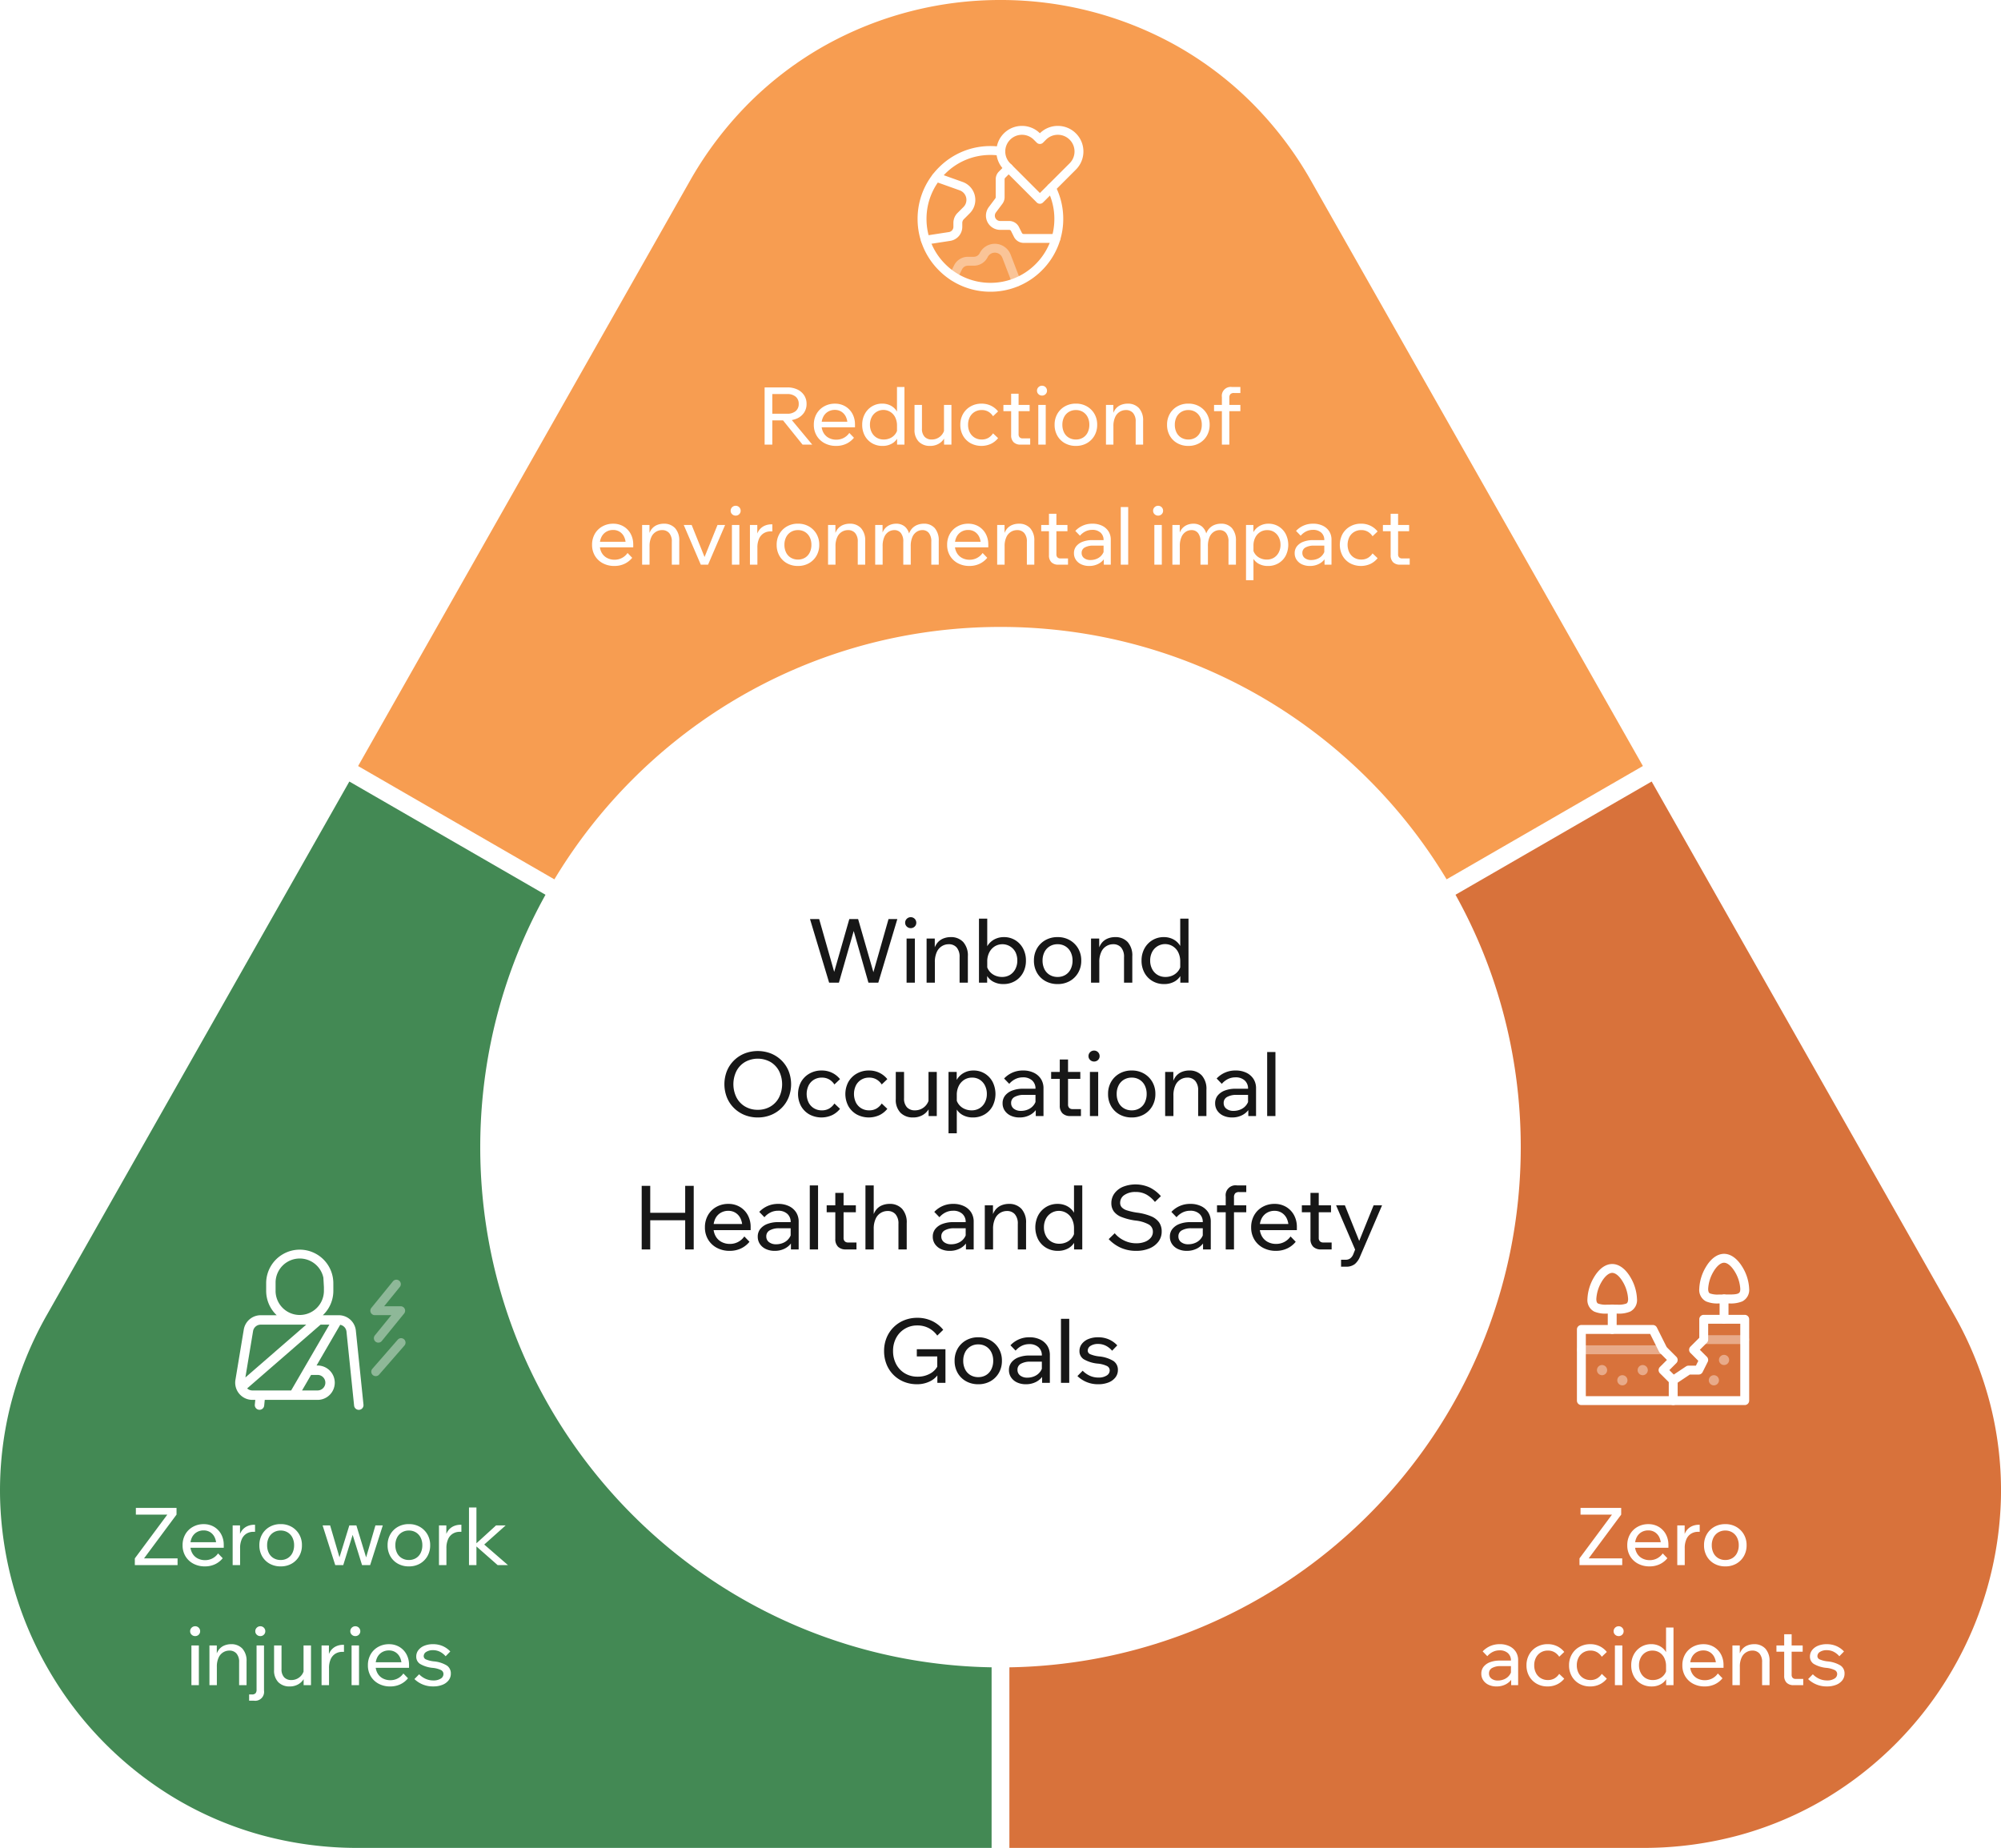 <svg xmlns="http://www.w3.org/2000/svg" xmlns:xlink="http://www.w3.org/1999/xlink" width="450.001" height="415.597" viewBox="0 0 450.001 415.597">
  <defs>
    <filter id="Ellipse_3706" x="107" y="142.999" width="236" height="236" filterUnits="userSpaceOnUse">
      <feOffset dy="3" input="SourceAlpha"/>
      <feGaussianBlur stdDeviation="3" result="blur"/>
      <feFlood flood-opacity="0.161"/>
      <feComposite operator="in" in2="blur"/>
      <feComposite in="SourceGraphic"/>
    </filter>
    <clipPath id="clip-path">
      <rect id="Rectangle_10782" data-name="Rectangle 10782" width="48" height="48" transform="translate(876 1448.999)" fill="none" stroke="#707070" stroke-width="1"/>
    </clipPath>
    <clipPath id="clip-path-2">
      <path id="path390" d="M0-682.665H37.49v37.49H0Z" transform="translate(0 682.665)" fill="#fff"/>
    </clipPath>
    <clipPath id="clip-path-3">
      <rect id="Rectangle_10783" data-name="Rectangle 10783" width="48" height="48" transform="translate(1033 1697.999)" fill="none" stroke="#707070" stroke-width="1"/>
    </clipPath>
    <clipPath id="clip-path-4">
      <rect id="Rectangle_10785" data-name="Rectangle 10785" width="48" height="48" transform="translate(723 1697.999)" fill="none" stroke="#707070" stroke-width="1"/>
    </clipPath>
    <clipPath id="clip-path-5">
      <rect id="Rectangle_10784" data-name="Rectangle 10784" width="28.855" height="36.151" fill="#fff"/>
    </clipPath>
  </defs>
  <g id="Group_53808" data-name="Group 53808" transform="translate(-2835 7874.999)">
    <path id="Path_95738" data-name="Path 95738" d="M-2605.325,9486.77h0l-44.141-25.485,74.613-131.591a81.838,81.838,0,0,1,13.576-17.8,78.6,78.6,0,0,1,16.905-12.716A80.841,80.841,0,0,1-2505,9289a80.851,80.851,0,0,1,39.375,10.173,78.691,78.691,0,0,1,16.907,12.716,81.694,81.694,0,0,1,13.573,17.8l74.613,131.59-44.142,25.485c-1.05-1.745-2.163-3.489-3.307-5.186a117.593,117.593,0,0,0-14.287-17.313,117.559,117.559,0,0,0-17.314-14.287,117,117,0,0,0-19.874-10.789,116.642,116.642,0,0,0-21.961-6.817A117.753,117.753,0,0,0-2505,9430a117.792,117.792,0,0,0-23.581,2.377,116.372,116.372,0,0,0-21.961,6.817,117.316,117.316,0,0,0-19.876,10.789,117.814,117.814,0,0,0-17.312,14.287,117.605,117.605,0,0,0-14.287,17.313c-1.141,1.688-2.254,3.434-3.308,5.186Z" transform="translate(5565 -17164)" fill="#f79d51"/>
    <g transform="matrix(1, 0, 0, 1, 2835, -7875)" filter="url(#Ellipse_3706)">
      <circle id="Ellipse_3706-2" data-name="Ellipse 3706" cx="109" cy="109" r="109" transform="translate(116 149)" fill="#fff"/>
    </g>
    <path id="Path_95746" data-name="Path 95746" d="M68.52,20H66.3L62.88,8h.22L59.66,20h-2.2L53.16,5.7h2.06l3.7,13h-.64L62,5.7h1.98l3.74,13h-.6l3.7-13H72.8Zm8.22,0H74.88V10.08h1.86ZM75.82,7.74a1.249,1.249,0,0,1-.89-.35,1.149,1.149,0,0,1-.37-.87,1.181,1.181,0,0,1,.37-.88,1.23,1.23,0,0,1,.89-.36,1.229,1.229,0,0,1,1.24,1.24,1.164,1.164,0,0,1-.36.87A1.215,1.215,0,0,1,75.82,7.74ZM88.66,20H86.8V14.28a3.174,3.174,0,0,0-.66-2.19,2.281,2.281,0,0,0-1.78-.73,2.914,2.914,0,0,0-2.68,1.74,5.292,5.292,0,0,0-.44,2.32V20H79.38V10.08h1.84v3.04h-.28a4.363,4.363,0,0,1,.8-1.99,3.328,3.328,0,0,1,1.38-1.05,4.43,4.43,0,0,1,1.66-.32,3.7,3.7,0,0,1,2.84,1.11,4.525,4.525,0,0,1,1.04,3.21ZM93,20H91.16V5.6h1.86v7.52h-.46a3.784,3.784,0,0,1,.75-1.74,4.106,4.106,0,0,1,1.48-1.19,4.469,4.469,0,0,1,1.97-.43,4.781,4.781,0,0,1,2.56.69,4.877,4.877,0,0,1,1.76,1.88,5.631,5.631,0,0,1,.64,2.71,5.6,5.6,0,0,1-.65,2.73,4.807,4.807,0,0,1-1.8,1.87,5.03,5.03,0,0,1-2.61.68,4.665,4.665,0,0,1-2.32-.55,3.643,3.643,0,0,1-1.48-1.5,3.791,3.791,0,0,1-.4-2.13l.38-.38a3.072,3.072,0,0,0,.57,1.54,3.275,3.275,0,0,0,1.26,1.05,3.805,3.805,0,0,0,1.67.37,3.353,3.353,0,0,0,1.8-.47,3.308,3.308,0,0,0,1.2-1.31,4.033,4.033,0,0,0,.44-1.9,4.212,4.212,0,0,0-.41-1.89,3.317,3.317,0,0,0-4.68-1.3,3.437,3.437,0,0,0-1.22,1.37,4.421,4.421,0,0,0-.45,2.04v2.1l-.02.06Zm15.84.32a5.5,5.5,0,0,1-2.76-.68,4.918,4.918,0,0,1-1.88-1.87,5.4,5.4,0,0,1-.68-2.73,5.349,5.349,0,0,1,.68-2.72,5.012,5.012,0,0,1,1.88-1.87,5.437,5.437,0,0,1,2.76-.69,5.383,5.383,0,0,1,2.75.69,5.11,5.11,0,0,1,1.88,1.87,5.288,5.288,0,0,1,.69,2.72,5.343,5.343,0,0,1-.69,2.73,5.012,5.012,0,0,1-1.88,1.87A5.445,5.445,0,0,1,108.84,20.32Zm0-1.6a3.332,3.332,0,0,0,1.76-.46,3.1,3.1,0,0,0,1.18-1.3,4.236,4.236,0,0,0,.42-1.92,4.174,4.174,0,0,0-.42-1.91,3.183,3.183,0,0,0-1.18-1.3,3.277,3.277,0,0,0-1.76-.47,3.329,3.329,0,0,0-1.77.47,3.161,3.161,0,0,0-1.19,1.3,4.174,4.174,0,0,0-.42,1.91,4.236,4.236,0,0,0,.42,1.92,3.081,3.081,0,0,0,1.19,1.3A3.384,3.384,0,0,0,108.84,18.72ZM125.64,20h-1.86V14.28a3.174,3.174,0,0,0-.66-2.19,2.281,2.281,0,0,0-1.78-.73,2.914,2.914,0,0,0-2.68,1.74,5.292,5.292,0,0,0-.44,2.32V20h-1.86V10.08h1.84v3.04h-.28a4.363,4.363,0,0,1,.8-1.99,3.328,3.328,0,0,1,1.38-1.05,4.43,4.43,0,0,1,1.66-.32,3.7,3.7,0,0,1,2.84,1.11,4.525,4.525,0,0,1,1.04,3.21Zm12.64,0h-1.84V17.42l-.02-.06v-2.1a4.593,4.593,0,0,0-.43-2.04,3.3,3.3,0,0,0-1.2-1.37,3.28,3.28,0,0,0-4.71,1.3,4.128,4.128,0,0,0-.42,1.89,4.033,4.033,0,0,0,.44,1.9,3.283,3.283,0,0,0,1.21,1.31,3.367,3.367,0,0,0,1.79.47,3.786,3.786,0,0,0,1.68-.37,3.293,3.293,0,0,0,1.25-1.05,3.072,3.072,0,0,0,.57-1.54l.38.38a3.626,3.626,0,0,1-.39,2.13,3.709,3.709,0,0,1-1.49,1.5,4.665,4.665,0,0,1-2.32.55,5.03,5.03,0,0,1-2.61-.68,4.807,4.807,0,0,1-1.8-1.87,5.6,5.6,0,0,1-.65-2.73,5.561,5.561,0,0,1,.65-2.71,4.9,4.9,0,0,1,1.79-1.88,4.847,4.847,0,0,1,2.56-.69,4.54,4.54,0,0,1,1.98.42,3.946,3.946,0,0,1,1.46,1.18,3.691,3.691,0,0,1,.72,1.76h-.46V5.6h1.86ZM41.41,50.32a7.752,7.752,0,0,1-2.98-.56,7.292,7.292,0,0,1-2.38-1.57,7.079,7.079,0,0,1-1.58-2.38,8.129,8.129,0,0,1,0-5.93,7.1,7.1,0,0,1,1.58-2.37,7.292,7.292,0,0,1,2.38-1.57,8.209,8.209,0,0,1,5.96,0,7.292,7.292,0,0,1,2.38,1.57,7.1,7.1,0,0,1,1.58,2.37,8.129,8.129,0,0,1,0,5.93,7.079,7.079,0,0,1-1.58,2.38,7.292,7.292,0,0,1-2.38,1.57A7.752,7.752,0,0,1,41.41,50.32Zm0-1.72a5.473,5.473,0,0,0,2.86-.74,5.109,5.109,0,0,0,1.93-2.05,6.715,6.715,0,0,0,0-5.93,5.125,5.125,0,0,0-1.93-2.04,5.877,5.877,0,0,0-5.71,0,5.1,5.1,0,0,0-1.94,2.04,6.715,6.715,0,0,0,0,5.93,5.088,5.088,0,0,0,1.94,2.05A5.487,5.487,0,0,0,41.41,48.6Zm17.24-1.42,1.26,1.2a5.156,5.156,0,0,1-1.78,1.42,5.767,5.767,0,0,1-5.11-.16,4.939,4.939,0,0,1-1.87-1.87,5.78,5.78,0,0,1,0-5.44,4.97,4.97,0,0,1,1.89-1.88,5.412,5.412,0,0,1,2.73-.69,5.269,5.269,0,0,1,2.37.52,5.182,5.182,0,0,1,1.77,1.42l-1.26,1.2a3.577,3.577,0,0,0-1.16-1.12,3.206,3.206,0,0,0-1.68-.42,3.329,3.329,0,0,0-1.77.47,3.229,3.229,0,0,0-1.2,1.3,4.457,4.457,0,0,0,0,3.82,3.229,3.229,0,0,0,1.2,1.3,3.329,3.329,0,0,0,1.77.47,3.194,3.194,0,0,0,1.69-.42A3.613,3.613,0,0,0,58.65,47.18Zm10.64,0,1.26,1.2a5.156,5.156,0,0,1-1.78,1.42,5.767,5.767,0,0,1-5.11-.16,4.939,4.939,0,0,1-1.87-1.87,5.78,5.78,0,0,1,0-5.44,4.97,4.97,0,0,1,1.89-1.88,5.412,5.412,0,0,1,2.73-.69,5.269,5.269,0,0,1,2.37.52,5.182,5.182,0,0,1,1.77,1.42l-1.26,1.2a3.577,3.577,0,0,0-1.16-1.12,3.206,3.206,0,0,0-1.68-.42,3.329,3.329,0,0,0-1.77.47,3.229,3.229,0,0,0-1.2,1.3,4.457,4.457,0,0,0,0,3.82,3.229,3.229,0,0,0,1.2,1.3,3.329,3.329,0,0,0,1.77.47,3.194,3.194,0,0,0,1.69-.42A3.613,3.613,0,0,0,69.29,47.18ZM81.67,50H79.83V48.08l-.02-.56V40.08h1.86Zm-1.68-4.24.38.4a3.857,3.857,0,0,1-.43,2.15,3.767,3.767,0,0,1-1.44,1.47,4.2,4.2,0,0,1-2.15.54,3.838,3.838,0,0,1-2.84-1.06,4.143,4.143,0,0,1-1.06-3.06V40.08h1.86V46a2.857,2.857,0,0,0,.65,2.03,2.366,2.366,0,0,0,1.81.69,3.2,3.2,0,0,0,3.22-2.96Zm6.18,8.12H84.31V40.08h1.84v3.04h-.42a3.784,3.784,0,0,1,.75-1.74,4.106,4.106,0,0,1,1.48-1.19,4.423,4.423,0,0,1,1.95-.43,4.781,4.781,0,0,1,2.56.69,4.877,4.877,0,0,1,1.76,1.88,6.058,6.058,0,0,1-.01,5.44,4.807,4.807,0,0,1-1.8,1.87,5.03,5.03,0,0,1-2.61.68,4.665,4.665,0,0,1-2.32-.55,3.643,3.643,0,0,1-1.48-1.5,3.791,3.791,0,0,1-.4-2.13l.38-.38a3.072,3.072,0,0,0,.57,1.54,3.275,3.275,0,0,0,1.26,1.05,3.805,3.805,0,0,0,1.67.37,3.353,3.353,0,0,0,1.8-.47,3.308,3.308,0,0,0,1.2-1.31,4.033,4.033,0,0,0,.44-1.9,4.128,4.128,0,0,0-.42-1.89,3.3,3.3,0,0,0-1.16-1.31,3.126,3.126,0,0,0-1.74-.48,3.225,3.225,0,0,0-1.77.49,3.437,3.437,0,0,0-1.22,1.37,4.421,4.421,0,0,0-.45,2.04ZM105.67,50h-1.74V48.04l-.06-.48v-3.7a2.4,2.4,0,0,0-.76-1.87,2.949,2.949,0,0,0-2.06-.69,3.792,3.792,0,0,0-1.72.39,4.3,4.3,0,0,0-1.36,1.07l-1.16-1.2a5.706,5.706,0,0,1,4.28-1.8,5.411,5.411,0,0,1,2.39.5,3.911,3.911,0,0,1,1.61,1.39,3.852,3.852,0,0,1,.58,2.15Zm-5.4.32a4.55,4.55,0,0,1-1.98-.41,3.246,3.246,0,0,1-1.34-1.13,2.889,2.889,0,0,1-.48-1.64,2.726,2.726,0,0,1,.59-1.77,3.715,3.715,0,0,1,1.63-1.12,6.749,6.749,0,0,1,2.38-.39h3.02v1.38h-2.82a4.231,4.231,0,0,0-2.07.45,1.485,1.485,0,0,0-.81,1.39A1.546,1.546,0,0,0,99,48.36a2.5,2.5,0,0,0,1.59.48,3.92,3.92,0,0,0,1.74-.38,3.107,3.107,0,0,0,1.78-2.66l.66.36a3.992,3.992,0,0,1-.58,2.14,4.1,4.1,0,0,1-1.59,1.48A4.867,4.867,0,0,1,100.27,50.32ZM114.09,50h-2.38a2.4,2.4,0,0,1-1.77-.61,2.368,2.368,0,0,1-.61-1.75V37.28h1.86V47.4a1.066,1.066,0,0,0,.26.77,1.007,1.007,0,0,0,.76.27h1.88Zm-.14-8.36h-6.56V40.08h6.56ZM117.97,50h-1.86V40.08h1.86Zm-.92-12.26a1.249,1.249,0,0,1-.89-.35,1.149,1.149,0,0,1-.37-.87,1.181,1.181,0,0,1,.37-.88,1.23,1.23,0,0,1,.89-.36,1.229,1.229,0,0,1,1.24,1.24,1.164,1.164,0,0,1-.36.87A1.215,1.215,0,0,1,117.05,37.74Zm8.46,12.58a5.5,5.5,0,0,1-2.76-.68,4.918,4.918,0,0,1-1.88-1.87,5.4,5.4,0,0,1-.68-2.73,5.349,5.349,0,0,1,.68-2.72,5.012,5.012,0,0,1,1.88-1.87,5.437,5.437,0,0,1,2.76-.69,5.382,5.382,0,0,1,2.75.69,5.11,5.11,0,0,1,1.88,1.87,5.288,5.288,0,0,1,.69,2.72,5.343,5.343,0,0,1-.69,2.73,5.012,5.012,0,0,1-1.88,1.87A5.445,5.445,0,0,1,125.51,50.32Zm0-1.6a3.332,3.332,0,0,0,1.76-.46,3.1,3.1,0,0,0,1.18-1.3,4.236,4.236,0,0,0,.42-1.92,4.174,4.174,0,0,0-.42-1.91,3.183,3.183,0,0,0-1.18-1.3,3.277,3.277,0,0,0-1.76-.47,3.329,3.329,0,0,0-1.77.47,3.161,3.161,0,0,0-1.19,1.3,4.174,4.174,0,0,0-.42,1.91,4.236,4.236,0,0,0,.42,1.92,3.081,3.081,0,0,0,1.19,1.3A3.384,3.384,0,0,0,125.51,48.72ZM142.31,50h-1.86V44.28a3.174,3.174,0,0,0-.66-2.19,2.281,2.281,0,0,0-1.78-.73,2.914,2.914,0,0,0-2.68,1.74,5.292,5.292,0,0,0-.44,2.32V50h-1.86V40.08h1.84v3.04h-.28a4.363,4.363,0,0,1,.8-1.99,3.328,3.328,0,0,1,1.38-1.05,4.43,4.43,0,0,1,1.66-.32,3.7,3.7,0,0,1,2.84,1.11,4.525,4.525,0,0,1,1.04,3.21Zm11.16,0h-1.74V48.04l-.06-.48v-3.7a2.4,2.4,0,0,0-.76-1.87,2.949,2.949,0,0,0-2.06-.69,3.792,3.792,0,0,0-1.72.39,4.3,4.3,0,0,0-1.36,1.07l-1.16-1.2a5.706,5.706,0,0,1,4.28-1.8,5.411,5.411,0,0,1,2.39.5,3.911,3.911,0,0,1,1.61,1.39,3.852,3.852,0,0,1,.58,2.15Zm-5.4.32a4.55,4.55,0,0,1-1.98-.41,3.246,3.246,0,0,1-1.34-1.13,2.889,2.889,0,0,1-.48-1.64,2.726,2.726,0,0,1,.59-1.77,3.715,3.715,0,0,1,1.63-1.12,6.749,6.749,0,0,1,2.38-.39h3.02v1.38h-2.82a4.232,4.232,0,0,0-2.07.45,1.485,1.485,0,0,0-.81,1.39,1.546,1.546,0,0,0,.61,1.28,2.5,2.5,0,0,0,1.59.48,3.92,3.92,0,0,0,1.74-.38,3.107,3.107,0,0,0,1.78-2.66l.66.36a3.992,3.992,0,0,1-.58,2.14,4.1,4.1,0,0,1-1.59,1.48A4.867,4.867,0,0,1,148.07,50.32Zm9.76-.32h-1.86V35.6h1.86ZM25.09,80V65.7h1.92V80Zm-7.86,0H15.31V65.7h1.92Zm-.2-6.56V71.76h8.26v1.68Zm21.36,3.64,1.16,1.2a5.465,5.465,0,0,1-1.91,1.5,5.841,5.841,0,0,1-2.55.54,5.968,5.968,0,0,1-2.88-.68,5.021,5.021,0,0,1-1.97-1.87,5.225,5.225,0,0,1-.71-2.73,5.4,5.4,0,0,1,.68-2.73,4.918,4.918,0,0,1,1.88-1.87,5.38,5.38,0,0,1,2.7-.68,4.981,4.981,0,0,1,2.59.67,4.818,4.818,0,0,1,1.78,1.84,5.488,5.488,0,0,1,.65,2.71v.12H37.93v-.18a4.219,4.219,0,0,0-.4-1.89,3.054,3.054,0,0,0-1.11-1.26,2.979,2.979,0,0,0-1.63-.45,3.294,3.294,0,0,0-1.74.46,3.115,3.115,0,0,0-1.18,1.29,4.267,4.267,0,0,0-.42,1.95,4,4,0,0,0,.47,1.97,3.26,3.26,0,0,0,1.31,1.31,3.932,3.932,0,0,0,1.92.46A3.88,3.88,0,0,0,38.39,77.08Zm1.42-1.42h-8.9V74.28h8.58l.32.7ZM50.61,80H48.87V78.04l-.06-.48v-3.7a2.4,2.4,0,0,0-.76-1.87,2.949,2.949,0,0,0-2.06-.69,3.792,3.792,0,0,0-1.72.39,4.3,4.3,0,0,0-1.36,1.07l-1.16-1.2a5.706,5.706,0,0,1,4.28-1.8,5.411,5.411,0,0,1,2.39.5,3.911,3.911,0,0,1,1.61,1.39,3.852,3.852,0,0,1,.58,2.15Zm-5.4.32a4.55,4.55,0,0,1-1.98-.41,3.246,3.246,0,0,1-1.34-1.13,2.889,2.889,0,0,1-.48-1.64A2.726,2.726,0,0,1,42,75.37a3.715,3.715,0,0,1,1.63-1.12,6.749,6.749,0,0,1,2.38-.39h3.02v1.38H46.21a4.231,4.231,0,0,0-2.07.45,1.485,1.485,0,0,0-.81,1.39,1.546,1.546,0,0,0,.61,1.28,2.5,2.5,0,0,0,1.59.48,3.92,3.92,0,0,0,1.74-.38,3.107,3.107,0,0,0,1.78-2.66l.66.36a3.992,3.992,0,0,1-.58,2.14,4.1,4.1,0,0,1-1.59,1.48A4.867,4.867,0,0,1,45.21,80.32ZM54.97,80H53.11V65.6h1.86Zm8.64,0H61.23a2.4,2.4,0,0,1-1.77-.61,2.368,2.368,0,0,1-.61-1.75V67.28h1.86V77.4a1.066,1.066,0,0,0,.26.77,1.007,1.007,0,0,0,.76.27h1.88Zm-.14-8.36H56.91V70.08h6.56ZM74.91,80H73.05V74.28a3.174,3.174,0,0,0-.66-2.19,2.281,2.281,0,0,0-1.78-.73,2.914,2.914,0,0,0-2.68,1.74,5.292,5.292,0,0,0-.44,2.32V80H65.63V65.6h1.86v7.52h-.28A4.435,4.435,0,0,1,68,71.13a3.258,3.258,0,0,1,1.37-1.05,4.43,4.43,0,0,1,1.66-.32,3.7,3.7,0,0,1,2.84,1.11,4.525,4.525,0,0,1,1.04,3.21Zm15.06,0H88.23V78.04l-.06-.48v-3.7a2.4,2.4,0,0,0-.76-1.87,2.949,2.949,0,0,0-2.06-.69,3.792,3.792,0,0,0-1.72.39,4.3,4.3,0,0,0-1.36,1.07l-1.16-1.2a5.706,5.706,0,0,1,4.28-1.8,5.411,5.411,0,0,1,2.39.5,3.911,3.911,0,0,1,1.61,1.39,3.852,3.852,0,0,1,.58,2.15Zm-5.4.32a4.55,4.55,0,0,1-1.98-.41,3.246,3.246,0,0,1-1.34-1.13,2.889,2.889,0,0,1-.48-1.64,2.726,2.726,0,0,1,.59-1.77,3.715,3.715,0,0,1,1.63-1.12,6.749,6.749,0,0,1,2.38-.39h3.02v1.38H85.57a4.231,4.231,0,0,0-2.07.45,1.485,1.485,0,0,0-.81,1.39,1.546,1.546,0,0,0,.61,1.28,2.5,2.5,0,0,0,1.59.48,3.92,3.92,0,0,0,1.74-.38,3.107,3.107,0,0,0,1.78-2.66l.66.36a3.992,3.992,0,0,1-.58,2.14,4.1,4.1,0,0,1-1.59,1.48A4.867,4.867,0,0,1,84.57,80.32ZM101.75,80H99.89V74.28a3.174,3.174,0,0,0-.66-2.19,2.281,2.281,0,0,0-1.78-.73,2.914,2.914,0,0,0-2.68,1.74,5.292,5.292,0,0,0-.44,2.32V80H92.47V70.08h1.84v3.04h-.28a4.363,4.363,0,0,1,.8-1.99,3.328,3.328,0,0,1,1.38-1.05,4.43,4.43,0,0,1,1.66-.32,3.7,3.7,0,0,1,2.84,1.11,4.525,4.525,0,0,1,1.04,3.21Zm12.64,0h-1.84V77.42l-.02-.06v-2.1a4.593,4.593,0,0,0-.43-2.04,3.3,3.3,0,0,0-1.2-1.37,3.28,3.28,0,0,0-4.71,1.3,4.128,4.128,0,0,0-.42,1.89,4.033,4.033,0,0,0,.44,1.9,3.283,3.283,0,0,0,1.21,1.31,3.367,3.367,0,0,0,1.79.47,3.786,3.786,0,0,0,1.68-.37,3.293,3.293,0,0,0,1.25-1.05,3.072,3.072,0,0,0,.57-1.54l.38.38a3.627,3.627,0,0,1-.39,2.13,3.709,3.709,0,0,1-1.49,1.5,4.665,4.665,0,0,1-2.32.55,5.03,5.03,0,0,1-2.61-.68,4.807,4.807,0,0,1-1.8-1.87,6.016,6.016,0,0,1,0-5.44,4.9,4.9,0,0,1,1.79-1.88,4.847,4.847,0,0,1,2.56-.69,4.54,4.54,0,0,1,1.98.42,3.946,3.946,0,0,1,1.46,1.18,3.691,3.691,0,0,1,.72,1.76h-.46V65.6h1.86Zm5.94-2.32,1.36-1.32a6.046,6.046,0,0,0,1.34,1.2,6.622,6.622,0,0,0,1.64.78,6.1,6.1,0,0,0,1.86.28,5.281,5.281,0,0,0,1.94-.33,3.178,3.178,0,0,0,1.32-.91,2.068,2.068,0,0,0,.48-1.36,1.838,1.838,0,0,0-.89-1.61,7.967,7.967,0,0,0-3.05-.91,13.475,13.475,0,0,1-3.14-.8,3.876,3.876,0,0,1-1.72-1.27,3.106,3.106,0,0,1-.54-1.83,3.638,3.638,0,0,1,.7-2.2,4.554,4.554,0,0,1,1.93-1.49,7.708,7.708,0,0,1,6.04.18,8.035,8.035,0,0,1,2.47,1.93l-1.34,1.3a6.8,6.8,0,0,0-1.86-1.63,4.858,4.858,0,0,0-2.5-.61,4.288,4.288,0,0,0-2.49.67,2.075,2.075,0,0,0-.97,1.79,1.449,1.449,0,0,0,.36.99,2.717,2.717,0,0,0,1.18.69,13.766,13.766,0,0,0,2.2.5,12.2,12.2,0,0,1,3.23.83,4.142,4.142,0,0,1,1.8,1.39,3.511,3.511,0,0,1,.57,2.02,3.713,3.713,0,0,1-.73,2.28,4.794,4.794,0,0,1-2.02,1.53,7.516,7.516,0,0,1-2.97.55,8.319,8.319,0,0,1-3.52-.71A8.5,8.5,0,0,1,120.33,77.68ZM143.29,80h-1.74V78.04l-.06-.48v-3.7a2.4,2.4,0,0,0-.76-1.87,2.949,2.949,0,0,0-2.06-.69,3.792,3.792,0,0,0-1.72.39,4.3,4.3,0,0,0-1.36,1.07l-1.16-1.2a5.706,5.706,0,0,1,4.28-1.8,5.411,5.411,0,0,1,2.39.5,3.911,3.911,0,0,1,1.61,1.39,3.852,3.852,0,0,1,.58,2.15Zm-5.4.32a4.55,4.55,0,0,1-1.98-.41,3.246,3.246,0,0,1-1.34-1.13,2.889,2.889,0,0,1-.48-1.64,2.726,2.726,0,0,1,.59-1.77,3.715,3.715,0,0,1,1.63-1.12,6.749,6.749,0,0,1,2.38-.39h3.02v1.38h-2.82a4.231,4.231,0,0,0-2.07.45,1.485,1.485,0,0,0-.81,1.39,1.546,1.546,0,0,0,.61,1.28,2.5,2.5,0,0,0,1.59.48,3.92,3.92,0,0,0,1.74-.38,3.107,3.107,0,0,0,1.78-2.66l.66.36a3.992,3.992,0,0,1-.58,2.14,4.1,4.1,0,0,1-1.59,1.48A4.867,4.867,0,0,1,137.89,80.32ZM148.51,80h-1.86V68.12a2.227,2.227,0,0,1,2.52-2.52h2.1v1.5h-1.58a1.229,1.229,0,0,0-.91.28,1.3,1.3,0,0,0-.27.92Zm2.76-8.36h-6.58V70.08h6.58Zm9.96,5.44,1.16,1.2a5.465,5.465,0,0,1-1.91,1.5,5.841,5.841,0,0,1-2.55.54,5.968,5.968,0,0,1-2.88-.68,5.021,5.021,0,0,1-1.97-1.87,5.225,5.225,0,0,1-.71-2.73,5.4,5.4,0,0,1,.68-2.73,4.918,4.918,0,0,1,1.88-1.87,5.38,5.38,0,0,1,2.7-.68,4.981,4.981,0,0,1,2.59.67A4.818,4.818,0,0,1,162,72.27a5.488,5.488,0,0,1,.65,2.71v.12h-1.88v-.18a4.219,4.219,0,0,0-.4-1.89,3.054,3.054,0,0,0-1.11-1.26,2.979,2.979,0,0,0-1.63-.45,3.294,3.294,0,0,0-1.74.46,3.115,3.115,0,0,0-1.18,1.29,4.267,4.267,0,0,0-.42,1.95,4,4,0,0,0,.47,1.97,3.26,3.26,0,0,0,1.31,1.31,3.932,3.932,0,0,0,1.92.46A3.88,3.88,0,0,0,161.23,77.08Zm1.42-1.42h-8.9V74.28h8.58l.32.7ZM170.47,80h-2.38a2.4,2.4,0,0,1-1.77-.61,2.368,2.368,0,0,1-.61-1.75V67.28h1.86V77.4a1.066,1.066,0,0,0,.26.77,1.007,1.007,0,0,0,.76.27h1.88Zm-.14-8.36h-6.56V70.08h6.56Zm9.58-1.56h1.9l-4.94,11.5a4.394,4.394,0,0,1-1.17,1.7,3.061,3.061,0,0,1-2.03.6h-1.08V82.32h1.04a1.659,1.659,0,0,0,1.03-.31,2.209,2.209,0,0,0,.67-.91l.42-1.06-4.28-9.96h1.98l3.58,8.9h-.72ZM83.62,110H81.8v-2.06l.24.08a4.859,4.859,0,0,1-1.99,1.69,6.452,6.452,0,0,1-2.83.61,7.692,7.692,0,0,1-2.93-.55,7.028,7.028,0,0,1-3.92-3.94,7.953,7.953,0,0,1-.55-2.99,7.7,7.7,0,0,1,.56-2.96,7.143,7.143,0,0,1,3.94-3.94,7.7,7.7,0,0,1,2.96-.56,7.577,7.577,0,0,1,3.36.73,7.028,7.028,0,0,1,2.48,1.97l-1.34,1.3a5.527,5.527,0,0,0-1.87-1.66,5.381,5.381,0,0,0-2.63-.62,5.272,5.272,0,0,0-4.74,2.79,6.086,6.086,0,0,0-.7,2.95,6.2,6.2,0,0,0,.7,2.97,5.227,5.227,0,0,0,1.95,2.06,5.469,5.469,0,0,0,2.87.75,5.621,5.621,0,0,0,2.83-.7,4.091,4.091,0,0,0,1.77-1.9l-.18.76v-2.72h-4.6v-1.62h6.44Zm7.38.32a5.5,5.5,0,0,1-2.76-.68,4.918,4.918,0,0,1-1.88-1.87,5.4,5.4,0,0,1-.68-2.73,5.349,5.349,0,0,1,.68-2.72,5.012,5.012,0,0,1,1.88-1.87A5.437,5.437,0,0,1,91,99.76a5.383,5.383,0,0,1,2.75.69,5.11,5.11,0,0,1,1.88,1.87,5.288,5.288,0,0,1,.69,2.72,5.343,5.343,0,0,1-.69,2.73,5.012,5.012,0,0,1-1.88,1.87A5.445,5.445,0,0,1,91,110.32Zm0-1.6a3.332,3.332,0,0,0,1.76-.46,3.1,3.1,0,0,0,1.18-1.3,4.236,4.236,0,0,0,.42-1.92,4.174,4.174,0,0,0-.42-1.91,3.183,3.183,0,0,0-1.18-1.3,3.277,3.277,0,0,0-1.76-.47,3.329,3.329,0,0,0-1.77.47,3.161,3.161,0,0,0-1.19,1.3,4.174,4.174,0,0,0-.42,1.91,4.236,4.236,0,0,0,.42,1.92,3.081,3.081,0,0,0,1.19,1.3A3.384,3.384,0,0,0,91,108.72ZM107.1,110h-1.74v-1.96l-.06-.48v-3.7a2.4,2.4,0,0,0-.76-1.87,2.949,2.949,0,0,0-2.06-.69,3.792,3.792,0,0,0-1.72.39,4.3,4.3,0,0,0-1.36,1.07l-1.16-1.2a5.706,5.706,0,0,1,4.28-1.8,5.411,5.411,0,0,1,2.39.5,3.911,3.911,0,0,1,1.61,1.39,3.852,3.852,0,0,1,.58,2.15Zm-5.4.32a4.55,4.55,0,0,1-1.98-.41,3.246,3.246,0,0,1-1.34-1.13,2.889,2.889,0,0,1-.48-1.64,2.726,2.726,0,0,1,.59-1.77,3.715,3.715,0,0,1,1.63-1.12,6.749,6.749,0,0,1,2.38-.39h3.02v1.38H102.7a4.231,4.231,0,0,0-2.07.45,1.485,1.485,0,0,0-.81,1.39,1.546,1.546,0,0,0,.61,1.28,2.5,2.5,0,0,0,1.59.48,3.92,3.92,0,0,0,1.74-.38,3.107,3.107,0,0,0,1.78-2.66l.66.36a3.992,3.992,0,0,1-.58,2.14,4.1,4.1,0,0,1-1.59,1.48A4.867,4.867,0,0,1,101.7,110.32Zm9.76-.32H109.6V95.6h1.86Zm1.84-1.52,1.18-1.2a5.251,5.251,0,0,0,1.6,1.13,4.671,4.671,0,0,0,1.96.41,3.316,3.316,0,0,0,1.82-.45,1.333,1.333,0,0,0,.7-1.15,1.092,1.092,0,0,0-.6-.99,6.082,6.082,0,0,0-2.08-.55,7.617,7.617,0,0,1-3.17-.99,2.122,2.122,0,0,1-.95-1.83,2.578,2.578,0,0,1,.54-1.62,3.526,3.526,0,0,1,1.48-1.09,5.6,5.6,0,0,1,2.16-.39,5.947,5.947,0,0,1,2.44.48,5.706,5.706,0,0,1,1.88,1.34l-1.16,1.2a4.626,4.626,0,0,0-1.39-1.11,3.785,3.785,0,0,0-1.77-.41,3.026,3.026,0,0,0-1.67.42,1.25,1.25,0,0,0-.65,1.08.891.891,0,0,0,.57.81,6.934,6.934,0,0,0,1.97.49,7.489,7.489,0,0,1,3.25,1.04,2.354,2.354,0,0,1,.99,2.02,2.67,2.67,0,0,1-.56,1.67,3.6,3.6,0,0,1-1.55,1.13,6.08,6.08,0,0,1-2.29.4,6.579,6.579,0,0,1-4.7-1.84Z" transform="translate(2964 -7674)" fill="#171717"/>
    <path id="Path_95739" data-name="Path 95739" d="M-2360.419,9704.6H-2503v-40.612a117.684,117.684,0,0,0,21.579-2.36,116.552,116.552,0,0,0,21.961-6.817,117.344,117.344,0,0,0,19.874-10.787,117.5,117.5,0,0,0,17.314-14.286,117.785,117.785,0,0,0,14.287-17.317,116.831,116.831,0,0,0,10.789-19.874,116.445,116.445,0,0,0,6.814-21.958A117.913,117.913,0,0,0-2388,9547a117.811,117.811,0,0,0-2.38-23.578,116.389,116.389,0,0,0-6.814-21.964,116.985,116.985,0,0,0-5.48-11.224l44.112-25.47,68,119.923a81.721,81.721,0,0,1,8.239,20.522,78.641,78.641,0,0,1,2.307,20.8,80.926,80.926,0,0,1-11.014,38.714,80.9,80.9,0,0,1-28.24,28.67,78.753,78.753,0,0,1-19.231,8.252A81.706,81.706,0,0,1-2360.419,9704.6Z" transform="translate(5565 -17164)" fill="#d8723b"/>
    <path id="Path_95740" data-name="Path 95740" d="M-2649.578,9704.6a81.551,81.551,0,0,1-21.917-2.957,78.51,78.51,0,0,1-19.229-8.252,80.867,80.867,0,0,1-28.242-28.667,80.9,80.9,0,0,1-11.013-38.714,78.767,78.767,0,0,1,2.306-20.8,81.618,81.618,0,0,1,8.237-20.52l68-119.922,44.111,25.468a116.92,116.92,0,0,0-5.478,11.225,116.412,116.412,0,0,0-6.814,21.964A117.811,117.811,0,0,0-2622,9547a117.913,117.913,0,0,0,2.38,23.584,116.359,116.359,0,0,0,6.814,21.958,116.84,116.84,0,0,0,10.79,19.874,117.874,117.874,0,0,0,14.287,17.317,117.529,117.529,0,0,0,17.312,14.286,117.282,117.282,0,0,0,19.876,10.787,116.409,116.409,0,0,0,21.961,6.817,117.56,117.56,0,0,0,21.579,2.36V9704.6l0,0Z" transform="translate(5565 -17164)" fill="#438954"/>
    <path id="Path_95749" data-name="Path 95749" d="M-9.18,0h-9.612V-1.512l7.308-9.846h-7.074V-12.87h9.144v1.512l-7.308,9.846H-9.18ZM-.072-2.628.972-1.548A4.918,4.918,0,0,1-.747-.2a5.257,5.257,0,0,1-2.3.486A5.371,5.371,0,0,1-5.634-.324,4.519,4.519,0,0,1-7.407-2.007a4.7,4.7,0,0,1-.639-2.457,4.864,4.864,0,0,1,.612-2.457A4.426,4.426,0,0,1-5.742-8.6a4.842,4.842,0,0,1,2.43-.612,4.483,4.483,0,0,1,2.331.6,4.336,4.336,0,0,1,1.6,1.656,4.939,4.939,0,0,1,.585,2.439v.108H-.486v-.162a3.8,3.8,0,0,0-.36-1.7,2.748,2.748,0,0,0-1-1.134,2.681,2.681,0,0,0-1.467-.4A2.964,2.964,0,0,0-4.878-7.4,2.8,2.8,0,0,0-5.94-6.237a3.841,3.841,0,0,0-.378,1.755,3.6,3.6,0,0,0,.423,1.773A2.934,2.934,0,0,0-4.716-1.53a3.539,3.539,0,0,0,1.728.414A3.492,3.492,0,0,0-.072-2.628ZM1.206-3.906H-6.8V-5.148H.918l.288.63ZM8.244-9.072v1.584h-.4A2.933,2.933,0,0,0,6.363-7.1a2.734,2.734,0,0,0-1.08,1.206,4.827,4.827,0,0,0-.405,2.133V0H3.2V-8.928H4.86v2.862H4.608a3.8,3.8,0,0,1,.729-1.782A3.118,3.118,0,0,1,6.57-8.784a3.761,3.761,0,0,1,1.44-.288ZM14,.288A4.95,4.95,0,0,1,11.52-.324,4.426,4.426,0,0,1,9.828-2.007a4.864,4.864,0,0,1-.612-2.457,4.814,4.814,0,0,1,.612-2.448A4.511,4.511,0,0,1,11.52-8.6,4.894,4.894,0,0,1,14-9.216a4.844,4.844,0,0,1,2.475.621,4.6,4.6,0,0,1,1.692,1.683,4.76,4.76,0,0,1,.621,2.448,4.808,4.808,0,0,1-.621,2.457A4.511,4.511,0,0,1,16.479-.324,4.9,4.9,0,0,1,14,.288Zm0-1.44a3,3,0,0,0,1.584-.414,2.791,2.791,0,0,0,1.062-1.17,3.813,3.813,0,0,0,.378-1.728,3.757,3.757,0,0,0-.378-1.719,2.865,2.865,0,0,0-1.062-1.17A2.949,2.949,0,0,0,14-7.776a3,3,0,0,0-1.593.423,2.845,2.845,0,0,0-1.071,1.17,3.757,3.757,0,0,0-.378,1.719,3.813,3.813,0,0,0,.378,1.728,2.773,2.773,0,0,0,1.071,1.17A3.046,3.046,0,0,0,14-1.152ZM-32.589,27h-1.566V25.236l-.054-.432v-3.33a2.16,2.16,0,0,0-.684-1.683,2.654,2.654,0,0,0-1.854-.621,3.412,3.412,0,0,0-1.548.351,3.872,3.872,0,0,0-1.224.963l-1.044-1.08a5.245,5.245,0,0,1,1.7-1.2,5.293,5.293,0,0,1,2.151-.423,4.87,4.87,0,0,1,2.151.45,3.52,3.52,0,0,1,1.449,1.251,3.467,3.467,0,0,1,.522,1.935Zm-4.86.288a4.1,4.1,0,0,1-1.782-.369A2.921,2.921,0,0,1-40.437,25.9a2.6,2.6,0,0,1-.432-1.476,2.454,2.454,0,0,1,.531-1.593,3.343,3.343,0,0,1,1.467-1.008,6.074,6.074,0,0,1,2.142-.351h2.718v1.242h-2.538a3.808,3.808,0,0,0-1.863.405,1.337,1.337,0,0,0-.729,1.251,1.392,1.392,0,0,0,.549,1.152,2.246,2.246,0,0,0,1.431.432,3.528,3.528,0,0,0,1.566-.342,2.836,2.836,0,0,0,1.125-.963,2.826,2.826,0,0,0,.477-1.431l.594.324a3.593,3.593,0,0,1-.522,1.926A3.69,3.69,0,0,1-35.352,26.8,4.38,4.38,0,0,1-37.449,27.288Zm14.094-2.826,1.134,1.08a4.64,4.64,0,0,1-1.6,1.278,4.841,4.841,0,0,1-2.16.468,4.828,4.828,0,0,1-2.439-.612A4.445,4.445,0,0,1-30.1,24.993a4.864,4.864,0,0,1-.612-2.457A4.828,4.828,0,0,1-30.1,20.1,4.473,4.473,0,0,1-28.4,18.4a4.871,4.871,0,0,1,2.457-.621,4.742,4.742,0,0,1,2.133.468,4.664,4.664,0,0,1,1.593,1.278l-1.134,1.08A3.219,3.219,0,0,0-24.4,19.6a2.886,2.886,0,0,0-1.512-.378,3,3,0,0,0-1.593.423,2.906,2.906,0,0,0-1.08,1.17,3.684,3.684,0,0,0-.387,1.719,3.684,3.684,0,0,0,.387,1.719,2.906,2.906,0,0,0,1.08,1.17,3,3,0,0,0,1.593.423,2.874,2.874,0,0,0,1.521-.378A3.252,3.252,0,0,0-23.355,24.462Zm9.576,0,1.134,1.08a4.64,4.64,0,0,1-1.6,1.278,4.841,4.841,0,0,1-2.16.468,4.828,4.828,0,0,1-2.439-.612,4.445,4.445,0,0,1-1.683-1.683,4.864,4.864,0,0,1-.612-2.457,4.828,4.828,0,0,1,.612-2.439,4.473,4.473,0,0,1,1.7-1.692,4.871,4.871,0,0,1,2.457-.621,4.742,4.742,0,0,1,2.133.468,4.664,4.664,0,0,1,1.593,1.278l-1.134,1.08A3.219,3.219,0,0,0-14.823,19.6a2.886,2.886,0,0,0-1.512-.378,3,3,0,0,0-1.593.423,2.906,2.906,0,0,0-1.08,1.17,3.684,3.684,0,0,0-.387,1.719,3.684,3.684,0,0,0,.387,1.719,2.906,2.906,0,0,0,1.08,1.17,3,3,0,0,0,1.593.423,2.874,2.874,0,0,0,1.521-.378A3.252,3.252,0,0,0-13.779,24.462ZM-9.153,27h-1.674V18.072h1.674Zm-.828-11.034a1.124,1.124,0,0,1-.8-.315,1.034,1.034,0,0,1-.333-.783,1.063,1.063,0,0,1,.333-.792,1.107,1.107,0,0,1,.8-.324,1.077,1.077,0,0,1,.792.324,1.077,1.077,0,0,1,.324.792,1.048,1.048,0,0,1-.324.783A1.093,1.093,0,0,1-9.981,15.966ZM2.349,27H.693V24.678l-.018-.054v-1.89A4.134,4.134,0,0,0,.288,20.9a2.968,2.968,0,0,0-1.08-1.233,2.9,2.9,0,0,0-1.593-.441,2.9,2.9,0,0,0-1.584.432,2.928,2.928,0,0,0-1.062,1.179,3.715,3.715,0,0,0-.378,1.7,3.629,3.629,0,0,0,.4,1.71,2.955,2.955,0,0,0,1.089,1.179,3.03,3.03,0,0,0,1.611.423A3.408,3.408,0,0,0-.8,25.515,2.964,2.964,0,0,0,.324,24.57a2.765,2.765,0,0,0,.513-1.386l.342.342a3.264,3.264,0,0,1-.351,1.917,3.338,3.338,0,0,1-1.341,1.35,4.2,4.2,0,0,1-2.088.5,4.527,4.527,0,0,1-2.349-.612,4.327,4.327,0,0,1-1.62-1.683,5.042,5.042,0,0,1-.585-2.457A5,5,0,0,1-6.57,20.1,4.413,4.413,0,0,1-4.959,18.4a4.362,4.362,0,0,1,2.3-.621,4.086,4.086,0,0,1,1.782.378A3.551,3.551,0,0,1,.441,19.224a3.322,3.322,0,0,1,.648,1.584H.675V14.04H2.349Zm9.972-2.628,1.044,1.08a4.918,4.918,0,0,1-1.719,1.35,5.257,5.257,0,0,1-2.3.486,5.371,5.371,0,0,1-2.592-.612,4.519,4.519,0,0,1-1.773-1.683,4.7,4.7,0,0,1-.639-2.457,4.864,4.864,0,0,1,.612-2.457A4.426,4.426,0,0,1,6.651,18.4a4.842,4.842,0,0,1,2.43-.612,4.483,4.483,0,0,1,2.331.6,4.336,4.336,0,0,1,1.6,1.656,4.939,4.939,0,0,1,.585,2.439v.108H11.907v-.162a3.8,3.8,0,0,0-.36-1.7,2.748,2.748,0,0,0-1-1.134,2.681,2.681,0,0,0-1.467-.405,2.964,2.964,0,0,0-1.566.414,2.8,2.8,0,0,0-1.062,1.161,3.841,3.841,0,0,0-.378,1.755A3.6,3.6,0,0,0,6.5,24.291,2.934,2.934,0,0,0,7.677,25.47a3.539,3.539,0,0,0,1.728.414A3.492,3.492,0,0,0,12.321,24.372ZM13.6,23.094H5.589V21.852h7.722l.288.63ZM23.949,27H22.275V21.852a2.857,2.857,0,0,0-.594-1.971,2.053,2.053,0,0,0-1.6-.657,2.623,2.623,0,0,0-2.412,1.566,4.763,4.763,0,0,0-.4,2.088V27H15.6V18.072h1.656v2.736H17a3.927,3.927,0,0,1,.72-1.791,3,3,0,0,1,1.242-.945,3.987,3.987,0,0,1,1.494-.288,3.333,3.333,0,0,1,2.556,1,4.072,4.072,0,0,1,.936,2.889Zm7.578,0H29.385a2.157,2.157,0,0,1-1.593-.549,2.132,2.132,0,0,1-.549-1.575V15.552h1.674V24.66a.959.959,0,0,0,.234.693.906.906,0,0,0,.684.243h1.692ZM31.4,19.476H25.5v-1.4h5.9Zm1.224,6.156,1.062-1.08a4.726,4.726,0,0,0,1.44,1.017,4.2,4.2,0,0,0,1.764.369,2.984,2.984,0,0,0,1.638-.4,1.2,1.2,0,0,0,.63-1.035.983.983,0,0,0-.54-.891,5.474,5.474,0,0,0-1.872-.5,6.855,6.855,0,0,1-2.853-.891,1.91,1.91,0,0,1-.855-1.647,2.32,2.32,0,0,1,.486-1.458,3.174,3.174,0,0,1,1.332-.981,5.039,5.039,0,0,1,1.944-.351,5.352,5.352,0,0,1,2.2.432,5.135,5.135,0,0,1,1.692,1.206L39.645,20.5a4.164,4.164,0,0,0-1.251-1,3.406,3.406,0,0,0-1.593-.369,2.724,2.724,0,0,0-1.5.378,1.125,1.125,0,0,0-.585.972.8.8,0,0,0,.513.729A6.241,6.241,0,0,0,37,21.654a6.74,6.74,0,0,1,2.925.936,2.118,2.118,0,0,1,.891,1.818,2.4,2.4,0,0,1-.5,1.5,3.238,3.238,0,0,1-1.4,1.017,5.472,5.472,0,0,1-2.061.36,5.921,5.921,0,0,1-4.23-1.656Z" transform="translate(3209 -7523.001)" fill="#fff"/>
    <path id="Path_95748" data-name="Path 95748" d="M-32.067,0h-9.612V-1.512l7.308-9.846h-7.074V-12.87H-32.3v1.512l-7.308,9.846h7.542Zm9.108-2.628,1.044,1.08A4.918,4.918,0,0,1-23.634-.2a5.257,5.257,0,0,1-2.3.486,5.371,5.371,0,0,1-2.592-.612,4.519,4.519,0,0,1-1.773-1.683,4.7,4.7,0,0,1-.639-2.457,4.864,4.864,0,0,1,.612-2.457A4.426,4.426,0,0,1-28.629-8.6a4.842,4.842,0,0,1,2.43-.612,4.483,4.483,0,0,1,2.331.6,4.336,4.336,0,0,1,1.6,1.656,4.939,4.939,0,0,1,.585,2.439v.108h-1.692v-.162a3.8,3.8,0,0,0-.36-1.7,2.748,2.748,0,0,0-1-1.134,2.681,2.681,0,0,0-1.467-.4,2.964,2.964,0,0,0-1.566.414,2.8,2.8,0,0,0-1.062,1.161A3.841,3.841,0,0,0-29.2-4.482a3.6,3.6,0,0,0,.423,1.773A2.934,2.934,0,0,0-27.6-1.53a3.539,3.539,0,0,0,1.728.414A3.492,3.492,0,0,0-22.959-2.628Zm1.278-1.278h-8.01V-5.148h7.722l.288.63Zm7.038-5.166v1.584h-.4a2.933,2.933,0,0,0-1.485.387A2.734,2.734,0,0,0-17.6-5.895a4.827,4.827,0,0,0-.405,2.133V0h-1.674V-8.928h1.656v2.862h-.252a3.8,3.8,0,0,1,.729-1.782,3.118,3.118,0,0,1,1.233-.936,3.761,3.761,0,0,1,1.44-.288Zm5.76,9.36a4.95,4.95,0,0,1-2.484-.612,4.426,4.426,0,0,1-1.692-1.683,4.864,4.864,0,0,1-.612-2.457,4.814,4.814,0,0,1,.612-2.448A4.511,4.511,0,0,1-11.367-8.6a4.894,4.894,0,0,1,2.484-.621A4.844,4.844,0,0,1-6.408-8.6,4.6,4.6,0,0,1-4.716-6.912,4.76,4.76,0,0,1-4.1-4.464a4.808,4.808,0,0,1-.621,2.457A4.511,4.511,0,0,1-6.408-.324,4.9,4.9,0,0,1-8.883.288Zm0-1.44A3,3,0,0,0-7.3-1.566a2.791,2.791,0,0,0,1.062-1.17,3.813,3.813,0,0,0,.378-1.728,3.757,3.757,0,0,0-.378-1.719A2.865,2.865,0,0,0-7.3-7.353a2.949,2.949,0,0,0-1.584-.423,3,3,0,0,0-1.593.423,2.845,2.845,0,0,0-1.071,1.17,3.757,3.757,0,0,0-.378,1.719,3.813,3.813,0,0,0,.378,1.728,2.773,2.773,0,0,0,1.071,1.17A3.046,3.046,0,0,0-8.883-1.152ZM11.241,0H9.423L7.1-7.47h.414L5.193,0h-1.8L.549-8.928H2.241l2.376,8.1H4.059l2.5-8.1H8.145l2.466,8.1h-.54l2.358-8.1h1.656Zm8.712.288a4.95,4.95,0,0,1-2.484-.612,4.426,4.426,0,0,1-1.692-1.683,4.864,4.864,0,0,1-.612-2.457,4.814,4.814,0,0,1,.612-2.448A4.511,4.511,0,0,1,17.469-8.6a4.894,4.894,0,0,1,2.484-.621,4.844,4.844,0,0,1,2.475.621A4.6,4.6,0,0,1,24.12-6.912a4.76,4.76,0,0,1,.621,2.448,4.808,4.808,0,0,1-.621,2.457A4.511,4.511,0,0,1,22.428-.324,4.9,4.9,0,0,1,19.953.288Zm0-1.44a3,3,0,0,0,1.584-.414A2.791,2.791,0,0,0,22.6-2.736a3.813,3.813,0,0,0,.378-1.728A3.757,3.757,0,0,0,22.6-6.183a2.865,2.865,0,0,0-1.062-1.17,2.949,2.949,0,0,0-1.584-.423,3,3,0,0,0-1.593.423,2.845,2.845,0,0,0-1.071,1.17,3.757,3.757,0,0,0-.378,1.719,3.813,3.813,0,0,0,.378,1.728,2.773,2.773,0,0,0,1.071,1.17A3.046,3.046,0,0,0,19.953-1.152Zm11.808-7.92v1.584h-.4A2.933,2.933,0,0,0,29.88-7.1,2.734,2.734,0,0,0,28.8-5.895a4.827,4.827,0,0,0-.405,2.133V0H26.721V-8.928h1.656v2.862h-.252a3.8,3.8,0,0,1,.729-1.782,3.118,3.118,0,0,1,1.233-.936,3.761,3.761,0,0,1,1.44-.288ZM35.145,0H33.471V-12.96h1.674Zm7.092,0H39.915L34.659-4.626h.18l4.716-4.3h2.16l-5,4.464v-.324ZM-27.279,27h-1.674V18.072h1.674Zm-.828-11.034a1.124,1.124,0,0,1-.8-.315,1.034,1.034,0,0,1-.333-.783,1.063,1.063,0,0,1,.333-.792,1.107,1.107,0,0,1,.8-.324,1.077,1.077,0,0,1,.792.324,1.077,1.077,0,0,1,.324.792,1.048,1.048,0,0,1-.324.783A1.093,1.093,0,0,1-28.107,15.966ZM-16.551,27h-1.674V21.852a2.857,2.857,0,0,0-.594-1.971,2.053,2.053,0,0,0-1.6-.657,2.674,2.674,0,0,0-1.368.378,2.689,2.689,0,0,0-1.044,1.188,4.763,4.763,0,0,0-.4,2.088V27H-24.9V18.072h1.656v2.736H-23.5a3.927,3.927,0,0,1,.72-1.791,3,3,0,0,1,1.242-.945,3.987,3.987,0,0,1,1.494-.288,3.333,3.333,0,0,1,2.556,1,4.072,4.072,0,0,1,.936,2.889Zm.576,3.492v-1.4h.612a1.081,1.081,0,0,0,.819-.261,1.172,1.172,0,0,0,.243-.819V18.072h1.674V28.224A2,2,0,0,1-14.9,30.492Zm2.52-14.526a1.124,1.124,0,0,1-.8-.315,1.034,1.034,0,0,1-.333-.783,1.063,1.063,0,0,1,.333-.792,1.107,1.107,0,0,1,.8-.324,1.077,1.077,0,0,1,.792.324,1.077,1.077,0,0,1,.324.792,1.048,1.048,0,0,1-.324.783A1.093,1.093,0,0,1-13.455,15.966ZM-2.061,27H-3.717V25.272l-.018-.5v-6.7h1.674Zm-1.512-3.816.342.36a3.471,3.471,0,0,1-.387,1.935,3.39,3.39,0,0,1-1.3,1.323,3.783,3.783,0,0,1-1.935.486,3.454,3.454,0,0,1-2.556-.954,3.729,3.729,0,0,1-.954-2.754V18.072h1.674V23.4A2.571,2.571,0,0,0-8.1,25.227a2.13,2.13,0,0,0,1.629.621A2.883,2.883,0,0,0-5.1,25.515a2.891,2.891,0,0,0,1.044-.936A2.88,2.88,0,0,0-3.573,23.184Zm8.928-5.256v1.584h-.4a2.933,2.933,0,0,0-1.485.387A2.734,2.734,0,0,0,2.394,21.1a4.827,4.827,0,0,0-.4,2.133V27H.315V18.072H1.971v2.862H1.719a3.8,3.8,0,0,1,.729-1.782,3.118,3.118,0,0,1,1.233-.936,3.761,3.761,0,0,1,1.44-.288ZM8.739,27H7.065V18.072H8.739ZM7.911,15.966a1.124,1.124,0,0,1-.8-.315,1.034,1.034,0,0,1-.333-.783,1.063,1.063,0,0,1,.333-.792,1.107,1.107,0,0,1,.8-.324,1.106,1.106,0,0,1,1.116,1.116,1.048,1.048,0,0,1-.324.783A1.093,1.093,0,0,1,7.911,15.966Zm10.8,8.406,1.044,1.08a4.918,4.918,0,0,1-1.719,1.35,5.257,5.257,0,0,1-2.295.486,5.371,5.371,0,0,1-2.592-.612,4.519,4.519,0,0,1-1.773-1.683,4.7,4.7,0,0,1-.639-2.457,4.864,4.864,0,0,1,.612-2.457A4.426,4.426,0,0,1,13.041,18.4a4.842,4.842,0,0,1,2.43-.612,4.483,4.483,0,0,1,2.331.6,4.336,4.336,0,0,1,1.6,1.656,4.939,4.939,0,0,1,.585,2.439v.108H18.3v-.162a3.8,3.8,0,0,0-.36-1.7,2.748,2.748,0,0,0-1-1.134,2.681,2.681,0,0,0-1.467-.405A2.964,2.964,0,0,0,13.9,19.6a2.8,2.8,0,0,0-1.062,1.161,3.841,3.841,0,0,0-.378,1.755,3.6,3.6,0,0,0,.423,1.773,2.934,2.934,0,0,0,1.179,1.179,3.539,3.539,0,0,0,1.728.414A3.492,3.492,0,0,0,18.711,24.372Zm1.278-1.278h-8.01V21.852H19.7l.288.63Zm1.206,2.538,1.062-1.08a4.726,4.726,0,0,0,1.44,1.017,4.2,4.2,0,0,0,1.764.369,2.984,2.984,0,0,0,1.638-.4,1.2,1.2,0,0,0,.63-1.035.983.983,0,0,0-.54-.891,5.474,5.474,0,0,0-1.872-.5,6.855,6.855,0,0,1-2.853-.891,1.91,1.91,0,0,1-.855-1.647,2.32,2.32,0,0,1,.486-1.458,3.173,3.173,0,0,1,1.332-.981,5.038,5.038,0,0,1,1.944-.351,5.352,5.352,0,0,1,2.2.432,5.135,5.135,0,0,1,1.692,1.206L28.215,20.5a4.164,4.164,0,0,0-1.251-1,3.406,3.406,0,0,0-1.593-.369,2.724,2.724,0,0,0-1.5.378,1.125,1.125,0,0,0-.585.972.8.8,0,0,0,.513.729,6.241,6.241,0,0,0,1.773.441,6.74,6.74,0,0,1,2.925.936,2.118,2.118,0,0,1,.891,1.818,2.4,2.4,0,0,1-.5,1.5,3.238,3.238,0,0,1-1.4,1.017,5.472,5.472,0,0,1-2.061.36,5.921,5.921,0,0,1-4.23-1.656Z" transform="translate(2907 -7523.001)" fill="#fff"/>
    <path id="Path_95747" data-name="Path 95747" d="M44.682,18H42.954V5.13H48.03a5.217,5.217,0,0,1,2.286.468,3.708,3.708,0,0,1,1.521,1.3,3.436,3.436,0,0,1,.549,1.944,3.436,3.436,0,0,1-.549,1.944,3.708,3.708,0,0,1-1.521,1.3,5.217,5.217,0,0,1-2.286.468H44.5V11.052H48.03a2.852,2.852,0,0,0,1.9-.585,2.016,2.016,0,0,0,.693-1.629,2.016,2.016,0,0,0-.693-1.629,2.852,2.852,0,0,0-1.9-.585H44.682Zm8.982,0H51.486l-4.824-5.994h2.016ZM62,15.372l1.044,1.08a4.918,4.918,0,0,1-1.719,1.35,5.257,5.257,0,0,1-2.3.486,5.371,5.371,0,0,1-2.592-.612,4.519,4.519,0,0,1-1.773-1.683,4.7,4.7,0,0,1-.639-2.457,4.864,4.864,0,0,1,.612-2.457A4.426,4.426,0,0,1,56.328,9.4a4.842,4.842,0,0,1,2.43-.612,4.483,4.483,0,0,1,2.331.6,4.336,4.336,0,0,1,1.6,1.656,4.939,4.939,0,0,1,.585,2.439v.108H61.584v-.162a3.8,3.8,0,0,0-.36-1.7,2.748,2.748,0,0,0-1-1.134,2.681,2.681,0,0,0-1.467-.405,2.964,2.964,0,0,0-1.566.414,2.8,2.8,0,0,0-1.062,1.161,3.84,3.84,0,0,0-.378,1.755,3.6,3.6,0,0,0,.423,1.773,2.934,2.934,0,0,0,1.179,1.179,3.539,3.539,0,0,0,1.728.414A3.492,3.492,0,0,0,62,15.372Zm1.278-1.278h-8.01V12.852h7.722l.288.63ZM74.4,18H72.744V15.678l-.018-.054v-1.89a4.133,4.133,0,0,0-.387-1.836,2.968,2.968,0,0,0-1.08-1.233,2.952,2.952,0,0,0-4.239,1.17,3.715,3.715,0,0,0-.378,1.7,3.629,3.629,0,0,0,.4,1.71,2.955,2.955,0,0,0,1.089,1.179,3.03,3.03,0,0,0,1.611.423,3.408,3.408,0,0,0,1.512-.333,2.964,2.964,0,0,0,1.125-.945,2.765,2.765,0,0,0,.513-1.386l.342.342a3.264,3.264,0,0,1-.351,1.917,3.338,3.338,0,0,1-1.341,1.35,4.2,4.2,0,0,1-2.088.5,4.527,4.527,0,0,1-2.349-.612,4.327,4.327,0,0,1-1.62-1.683,5.042,5.042,0,0,1-.585-2.457,5,5,0,0,1,.585-2.439A4.413,4.413,0,0,1,67.092,9.4a4.362,4.362,0,0,1,2.3-.621,4.086,4.086,0,0,1,1.782.378,3.551,3.551,0,0,1,1.314,1.062,3.322,3.322,0,0,1,.648,1.584h-.414V5.04H74.4Zm10.566,0H83.31V16.272l-.018-.5v-6.7h1.674Zm-1.512-3.816.342.36a3.471,3.471,0,0,1-.387,1.935,3.39,3.39,0,0,1-1.3,1.323,3.783,3.783,0,0,1-1.935.486,3.454,3.454,0,0,1-2.556-.954,3.729,3.729,0,0,1-.954-2.754V9.072h1.674V14.4a2.571,2.571,0,0,0,.585,1.827,2.13,2.13,0,0,0,1.629.621,2.884,2.884,0,0,0,2.9-2.664Zm10.872,1.278,1.134,1.08a4.64,4.64,0,0,1-1.6,1.278,5.19,5.19,0,0,1-4.6-.144,4.445,4.445,0,0,1-1.683-1.683,4.864,4.864,0,0,1-.612-2.457,4.828,4.828,0,0,1,.612-2.439,4.473,4.473,0,0,1,1.7-1.692,4.871,4.871,0,0,1,2.457-.621,4.742,4.742,0,0,1,2.133.468A4.664,4.664,0,0,1,95.46,10.53l-1.134,1.08A3.219,3.219,0,0,0,93.282,10.6a2.886,2.886,0,0,0-1.512-.378,3,3,0,0,0-1.593.423,2.906,2.906,0,0,0-1.08,1.17,3.684,3.684,0,0,0-.387,1.719,3.684,3.684,0,0,0,.387,1.719,2.906,2.906,0,0,0,1.08,1.17,3,3,0,0,0,1.593.423,2.874,2.874,0,0,0,1.521-.378A3.252,3.252,0,0,0,94.326,15.462ZM102.678,18h-2.142a2.157,2.157,0,0,1-1.593-.549,2.132,2.132,0,0,1-.549-1.575V6.552h1.674V15.66a.959.959,0,0,0,.234.693.906.906,0,0,0,.684.243h1.692Zm-.126-7.524h-5.9v-1.4h5.9ZM106.17,18H104.5V9.072h1.674Zm-.828-11.034a1.124,1.124,0,0,1-.8-.315,1.034,1.034,0,0,1-.333-.783,1.063,1.063,0,0,1,.333-.792,1.107,1.107,0,0,1,.8-.324,1.106,1.106,0,0,1,1.116,1.116,1.048,1.048,0,0,1-.324.783A1.093,1.093,0,0,1,105.342,6.966Zm7.614,11.322a4.95,4.95,0,0,1-2.484-.612,4.426,4.426,0,0,1-1.692-1.683,4.864,4.864,0,0,1-.612-2.457,4.814,4.814,0,0,1,.612-2.448A4.511,4.511,0,0,1,110.472,9.4a4.894,4.894,0,0,1,2.484-.621,4.844,4.844,0,0,1,2.475.621,4.6,4.6,0,0,1,1.692,1.683,4.76,4.76,0,0,1,.621,2.448,4.808,4.808,0,0,1-.621,2.457,4.511,4.511,0,0,1-1.692,1.683A4.9,4.9,0,0,1,112.956,18.288Zm0-1.44a3,3,0,0,0,1.584-.414,2.792,2.792,0,0,0,1.062-1.17,3.813,3.813,0,0,0,.378-1.728,3.757,3.757,0,0,0-.378-1.719,2.865,2.865,0,0,0-1.062-1.17,2.949,2.949,0,0,0-1.584-.423,3,3,0,0,0-1.593.423,2.845,2.845,0,0,0-1.071,1.17,3.757,3.757,0,0,0-.378,1.719,3.813,3.813,0,0,0,.378,1.728,2.773,2.773,0,0,0,1.071,1.17A3.046,3.046,0,0,0,112.956,16.848ZM128.076,18H126.4V12.852a2.857,2.857,0,0,0-.594-1.971,2.053,2.053,0,0,0-1.6-.657,2.623,2.623,0,0,0-2.412,1.566,4.763,4.763,0,0,0-.4,2.088V18h-1.674V9.072h1.656v2.736h-.252a3.927,3.927,0,0,1,.72-1.791,3,3,0,0,1,1.242-.945,3.987,3.987,0,0,1,1.494-.288,3.333,3.333,0,0,1,2.556,1,4.072,4.072,0,0,1,.936,2.889Zm10.17.288a4.95,4.95,0,0,1-2.484-.612,4.426,4.426,0,0,1-1.692-1.683,4.864,4.864,0,0,1-.612-2.457,4.814,4.814,0,0,1,.612-2.448A4.511,4.511,0,0,1,135.762,9.4a4.894,4.894,0,0,1,2.484-.621,4.844,4.844,0,0,1,2.475.621,4.6,4.6,0,0,1,1.692,1.683,4.76,4.76,0,0,1,.621,2.448,4.808,4.808,0,0,1-.621,2.457,4.511,4.511,0,0,1-1.692,1.683A4.9,4.9,0,0,1,138.246,18.288Zm0-1.44a3,3,0,0,0,1.584-.414,2.791,2.791,0,0,0,1.062-1.17,3.813,3.813,0,0,0,.378-1.728,3.757,3.757,0,0,0-.378-1.719,2.865,2.865,0,0,0-1.062-1.17,2.95,2.95,0,0,0-1.584-.423,3,3,0,0,0-1.593.423,2.845,2.845,0,0,0-1.071,1.17,3.757,3.757,0,0,0-.378,1.719,3.813,3.813,0,0,0,.378,1.728,2.773,2.773,0,0,0,1.071,1.17A3.046,3.046,0,0,0,138.246,16.848ZM147.462,18h-1.674V7.308a2,2,0,0,1,2.268-2.268h1.89V6.39h-1.422a1.106,1.106,0,0,0-.819.252,1.167,1.167,0,0,0-.243.828Zm2.484-7.524h-5.922v-1.4h5.922ZM12.129,42.372l1.044,1.08a4.918,4.918,0,0,1-1.719,1.35,5.257,5.257,0,0,1-2.3.486,5.371,5.371,0,0,1-2.592-.612,4.519,4.519,0,0,1-1.773-1.683,4.7,4.7,0,0,1-.639-2.457,4.864,4.864,0,0,1,.612-2.457A4.426,4.426,0,0,1,6.459,36.4a4.842,4.842,0,0,1,2.43-.612,4.483,4.483,0,0,1,2.331.6,4.336,4.336,0,0,1,1.6,1.656,4.939,4.939,0,0,1,.585,2.439v.108H11.715v-.162a3.8,3.8,0,0,0-.36-1.7,2.748,2.748,0,0,0-1-1.134,2.681,2.681,0,0,0-1.467-.4,2.964,2.964,0,0,0-1.566.414,2.8,2.8,0,0,0-1.062,1.161,3.841,3.841,0,0,0-.378,1.755,3.6,3.6,0,0,0,.423,1.773A2.934,2.934,0,0,0,7.485,43.47a3.539,3.539,0,0,0,1.728.414A3.492,3.492,0,0,0,12.129,42.372Zm1.278-1.278H5.4V39.852h7.722l.288.63ZM23.757,45H22.083V39.852a2.857,2.857,0,0,0-.594-1.971,2.053,2.053,0,0,0-1.6-.657,2.623,2.623,0,0,0-2.412,1.566,4.763,4.763,0,0,0-.4,2.088V45H15.405V36.072h1.656v2.736h-.252a3.927,3.927,0,0,1,.72-1.791,3,3,0,0,1,1.242-.945,3.987,3.987,0,0,1,1.494-.288,3.333,3.333,0,0,1,2.556,1,4.072,4.072,0,0,1,.936,2.889Zm6.48,0H28.6l-3.834-8.928h1.782l3.186,7.92h-.576l3.2-7.92h1.71Zm7.038,0H35.6V36.072h1.674Zm-.828-11.034a1.124,1.124,0,0,1-.8-.315,1.034,1.034,0,0,1-.333-.783,1.063,1.063,0,0,1,.333-.792,1.107,1.107,0,0,1,.8-.324,1.106,1.106,0,0,1,1.116,1.116,1.048,1.048,0,0,1-.324.783A1.093,1.093,0,0,1,36.447,33.966Zm8.244,1.962v1.584h-.4a2.933,2.933,0,0,0-1.485.387A2.734,2.734,0,0,0,41.73,39.1a4.827,4.827,0,0,0-.4,2.133V45H39.651V36.072h1.656v2.862h-.252a3.8,3.8,0,0,1,.729-1.782,3.118,3.118,0,0,1,1.233-.936,3.761,3.761,0,0,1,1.44-.288Zm5.76,9.36a4.95,4.95,0,0,1-2.484-.612,4.426,4.426,0,0,1-1.692-1.683,4.864,4.864,0,0,1-.612-2.457,4.814,4.814,0,0,1,.612-2.448A4.511,4.511,0,0,1,47.967,36.4a4.894,4.894,0,0,1,2.484-.621,4.844,4.844,0,0,1,2.475.621,4.6,4.6,0,0,1,1.692,1.683,4.76,4.76,0,0,1,.621,2.448,4.808,4.808,0,0,1-.621,2.457,4.511,4.511,0,0,1-1.692,1.683A4.9,4.9,0,0,1,50.451,45.288Zm0-1.44a3,3,0,0,0,1.584-.414,2.791,2.791,0,0,0,1.062-1.17,3.813,3.813,0,0,0,.378-1.728,3.757,3.757,0,0,0-.378-1.719,2.865,2.865,0,0,0-1.062-1.17,2.949,2.949,0,0,0-1.584-.423,3,3,0,0,0-1.593.423,2.845,2.845,0,0,0-1.071,1.17,3.757,3.757,0,0,0-.378,1.719,3.813,3.813,0,0,0,.378,1.728,2.773,2.773,0,0,0,1.071,1.17A3.046,3.046,0,0,0,50.451,43.848ZM65.571,45H63.9V39.852a2.857,2.857,0,0,0-.594-1.971,2.053,2.053,0,0,0-1.6-.657,2.623,2.623,0,0,0-2.412,1.566,4.763,4.763,0,0,0-.4,2.088V45H57.219V36.072h1.656v2.736h-.252a3.927,3.927,0,0,1,.72-1.791,3,3,0,0,1,1.242-.945,3.987,3.987,0,0,1,1.494-.288,3.333,3.333,0,0,1,2.556,1,4.072,4.072,0,0,1,.936,2.889Zm16.542,0H80.439V39.834a3.02,3.02,0,0,0-.54-1.953,1.808,1.808,0,0,0-1.476-.657,2.352,2.352,0,0,0-1.269.378,2.644,2.644,0,0,0-.972,1.179,5,5,0,0,0-.369,2.079V45H74.139V39.834a2.985,2.985,0,0,0-.549-1.953,1.815,1.815,0,0,0-1.467-.657,2.382,2.382,0,0,0-1.287.378,2.644,2.644,0,0,0-.972,1.179,5,5,0,0,0-.369,2.079V45H67.821V36.072h1.656V38.25l-.144-.018a3.338,3.338,0,0,1,.747-1.44,3.039,3.039,0,0,1,1.134-.765,3.644,3.644,0,0,1,1.305-.243,2.963,2.963,0,0,1,1.989.666,3.224,3.224,0,0,1,1.017,1.962h-.216a3.552,3.552,0,0,1,.783-1.53,3.171,3.171,0,0,1,1.224-.837,3.979,3.979,0,0,1,1.413-.261,3.167,3.167,0,0,1,2.493,1,4.205,4.205,0,0,1,.891,2.889Zm9.864-2.628,1.044,1.08A4.918,4.918,0,0,1,91.3,44.8a5.257,5.257,0,0,1-2.295.486,5.371,5.371,0,0,1-2.592-.612,4.519,4.519,0,0,1-1.773-1.683A4.7,4.7,0,0,1,84,40.536a4.864,4.864,0,0,1,.612-2.457A4.426,4.426,0,0,1,86.307,36.4a4.842,4.842,0,0,1,2.43-.612,4.483,4.483,0,0,1,2.331.6,4.336,4.336,0,0,1,1.6,1.656,4.939,4.939,0,0,1,.585,2.439v.108H91.563v-.162a3.8,3.8,0,0,0-.36-1.7,2.748,2.748,0,0,0-1-1.134,2.681,2.681,0,0,0-1.467-.4,2.964,2.964,0,0,0-1.566.414,2.8,2.8,0,0,0-1.062,1.161,3.841,3.841,0,0,0-.378,1.755,3.6,3.6,0,0,0,.423,1.773,2.934,2.934,0,0,0,1.179,1.179,3.539,3.539,0,0,0,1.728.414A3.492,3.492,0,0,0,91.977,42.372Zm1.278-1.278h-8.01V39.852h7.722l.288.63ZM103.605,45h-1.674V39.852a2.857,2.857,0,0,0-.594-1.971,2.053,2.053,0,0,0-1.6-.657,2.623,2.623,0,0,0-2.412,1.566,4.763,4.763,0,0,0-.4,2.088V45H95.253V36.072h1.656v2.736h-.252a3.927,3.927,0,0,1,.72-1.791,3,3,0,0,1,1.242-.945,3.987,3.987,0,0,1,1.494-.288,3.333,3.333,0,0,1,2.556,1,4.072,4.072,0,0,1,.936,2.889Zm7.578,0h-2.142a2.157,2.157,0,0,1-1.593-.549,2.132,2.132,0,0,1-.549-1.575V33.552h1.674V42.66a.959.959,0,0,0,.234.693.906.906,0,0,0,.684.243h1.692Zm-.126-7.524h-5.9v-1.4h5.9ZM120.8,45h-1.566V43.236l-.054-.432v-3.33a2.16,2.16,0,0,0-.684-1.683,2.654,2.654,0,0,0-1.854-.621,3.412,3.412,0,0,0-1.548.351,3.872,3.872,0,0,0-1.224.963l-1.044-1.08a5.135,5.135,0,0,1,3.852-1.62,4.87,4.87,0,0,1,2.151.45,3.52,3.52,0,0,1,1.449,1.251,3.467,3.467,0,0,1,.522,1.935Zm-4.86.288a4.1,4.1,0,0,1-1.782-.369,2.921,2.921,0,0,1-1.206-1.017,2.6,2.6,0,0,1-.432-1.476,2.454,2.454,0,0,1,.531-1.593,3.343,3.343,0,0,1,1.467-1.008,6.074,6.074,0,0,1,2.142-.351h2.718v1.242h-2.538a3.808,3.808,0,0,0-1.863.4,1.337,1.337,0,0,0-.729,1.251,1.392,1.392,0,0,0,.549,1.152,2.246,2.246,0,0,0,1.431.432,3.528,3.528,0,0,0,1.566-.342,2.8,2.8,0,0,0,1.6-2.394l.594.324a3.593,3.593,0,0,1-.522,1.926,3.69,3.69,0,0,1-1.431,1.332A4.38,4.38,0,0,1,115.935,45.288ZM124.719,45h-1.674V32.04h1.674Zm7.56,0H130.6V36.072h1.674Zm-.828-11.034a1.124,1.124,0,0,1-.8-.315,1.034,1.034,0,0,1-.333-.783,1.063,1.063,0,0,1,.333-.792,1.107,1.107,0,0,1,.8-.324,1.106,1.106,0,0,1,1.116,1.116,1.048,1.048,0,0,1-.324.783A1.093,1.093,0,0,1,131.451,33.966ZM148.947,45h-1.674V39.834a3.02,3.02,0,0,0-.54-1.953,1.808,1.808,0,0,0-1.476-.657,2.352,2.352,0,0,0-1.269.378,2.644,2.644,0,0,0-.972,1.179,5,5,0,0,0-.369,2.079V45h-1.674V39.834a2.985,2.985,0,0,0-.549-1.953,1.815,1.815,0,0,0-1.467-.657,2.381,2.381,0,0,0-1.287.378,2.644,2.644,0,0,0-.972,1.179,5,5,0,0,0-.369,2.079V45h-1.674V36.072h1.656V38.25l-.144-.018a3.338,3.338,0,0,1,.747-1.44,3.039,3.039,0,0,1,1.134-.765,3.644,3.644,0,0,1,1.305-.243,2.963,2.963,0,0,1,1.989.666,3.224,3.224,0,0,1,1.017,1.962h-.216a3.552,3.552,0,0,1,.783-1.53,3.171,3.171,0,0,1,1.224-.837,3.979,3.979,0,0,1,1.413-.261,3.167,3.167,0,0,1,2.493,1,4.205,4.205,0,0,1,.891,2.889Zm3.942,3.492h-1.674V36.072h1.656v2.736h-.378a3.406,3.406,0,0,1,.675-1.566,3.7,3.7,0,0,1,1.332-1.071,3.98,3.98,0,0,1,1.755-.387,4.3,4.3,0,0,1,2.3.621,4.39,4.39,0,0,1,1.584,1.692,5.452,5.452,0,0,1-.009,4.9,4.327,4.327,0,0,1-1.62,1.683,4.527,4.527,0,0,1-2.349.612,4.2,4.2,0,0,1-2.088-.495,3.279,3.279,0,0,1-1.332-1.35,3.412,3.412,0,0,1-.36-1.917l.342-.342a2.765,2.765,0,0,0,.513,1.386,2.947,2.947,0,0,0,1.134.945,3.425,3.425,0,0,0,1.5.333,3.018,3.018,0,0,0,1.62-.423,2.977,2.977,0,0,0,1.08-1.179,3.629,3.629,0,0,0,.4-1.71,3.715,3.715,0,0,0-.378-1.7,2.974,2.974,0,0,0-1.044-1.179,2.813,2.813,0,0,0-1.566-.432,2.9,2.9,0,0,0-1.593.441,3.094,3.094,0,0,0-1.1,1.233,3.979,3.979,0,0,0-.4,1.836ZM170.439,45h-1.566V43.236l-.054-.432v-3.33a2.16,2.16,0,0,0-.684-1.683,2.654,2.654,0,0,0-1.854-.621,3.412,3.412,0,0,0-1.548.351,3.872,3.872,0,0,0-1.224.963l-1.044-1.08a5.135,5.135,0,0,1,3.852-1.62,4.87,4.87,0,0,1,2.151.45,3.52,3.52,0,0,1,1.449,1.251,3.467,3.467,0,0,1,.522,1.935Zm-4.86.288a4.1,4.1,0,0,1-1.782-.369,2.921,2.921,0,0,1-1.206-1.017,2.6,2.6,0,0,1-.432-1.476,2.454,2.454,0,0,1,.531-1.593,3.343,3.343,0,0,1,1.467-1.008,6.074,6.074,0,0,1,2.142-.351h2.718v1.242h-2.538a3.808,3.808,0,0,0-1.863.4,1.337,1.337,0,0,0-.729,1.251,1.392,1.392,0,0,0,.549,1.152,2.246,2.246,0,0,0,1.431.432,3.528,3.528,0,0,0,1.566-.342,2.8,2.8,0,0,0,1.6-2.394l.594.324a3.593,3.593,0,0,1-.522,1.926,3.69,3.69,0,0,1-1.431,1.332A4.38,4.38,0,0,1,165.579,45.288Zm14.094-2.826,1.134,1.08a4.64,4.64,0,0,1-1.6,1.278,5.19,5.19,0,0,1-4.6-.144,4.445,4.445,0,0,1-1.683-1.683,5.2,5.2,0,0,1,0-4.9,4.473,4.473,0,0,1,1.7-1.692,4.871,4.871,0,0,1,2.457-.621,4.742,4.742,0,0,1,2.133.468,4.664,4.664,0,0,1,1.593,1.278l-1.134,1.08a3.219,3.219,0,0,0-1.044-1.008,2.886,2.886,0,0,0-1.512-.378,3,3,0,0,0-1.593.423,2.907,2.907,0,0,0-1.08,1.17,4.011,4.011,0,0,0,0,3.438,2.907,2.907,0,0,0,1.08,1.17,3,3,0,0,0,1.593.423,2.874,2.874,0,0,0,1.521-.378A3.252,3.252,0,0,0,179.673,42.462ZM188.025,45h-2.142a2.157,2.157,0,0,1-1.593-.549,2.132,2.132,0,0,1-.549-1.575V33.552h1.674V42.66a.959.959,0,0,0,.234.693.906.906,0,0,0,.684.243h1.692Zm-.126-7.524h-5.9v-1.4h5.9Z" transform="translate(2964 -7793.001)" fill="#fff"/>
    <g id="Mask_Group_1153" data-name="Mask Group 1153" transform="translate(2160 -9301)" clip-path="url(#clip-path)">
      <g id="g384" transform="translate(881.255 2136.884)">
        <g id="g386" transform="translate(0 -682.665)">
          <g id="g388" transform="translate(0 0)" clip-path="url(#clip-path-2)">
            <g id="g394" transform="translate(1.098 5.638)">
              <path id="path396" d="M-307.3,28.521a16.27,16.27,0,0,1-11.58-4.8,16.27,16.27,0,0,1-4.8-11.58,16.27,16.27,0,0,1,4.8-11.58,16.27,16.27,0,0,1,11.58-4.8,16.552,16.552,0,0,1,2.5.189,1,1,0,0,1,.837,1.14,1,1,0,0,1-1.14.837,14.545,14.545,0,0,0-2.193-.166,14.283,14.283,0,0,0-10.166,4.211,14.283,14.283,0,0,0-4.211,10.166,14.283,14.283,0,0,0,4.211,10.166A14.283,14.283,0,0,0-307.3,26.521a14.283,14.283,0,0,0,10.166-4.211,14.283,14.283,0,0,0,4.211-10.166,14.222,14.222,0,0,0-1.564-6.527,1,1,0,0,1,.436-1.345,1,1,0,0,1,1.345.436,16.2,16.2,0,0,1,1.782,7.436,16.27,16.27,0,0,1-4.8,11.58A16.27,16.27,0,0,1-307.3,28.521Z" transform="translate(322.682 3.233)" fill="#fff"/>
            </g>
            <g id="g398" transform="translate(16.475 9.585)">
              <path id="path400" d="M-60.065,16.823H-67.3a2.451,2.451,0,0,1-2.2-1.362l-.655-1.31a.462.462,0,0,0-.415-.257H-72.6a3.2,3.2,0,0,1-3.2-3.2,3.217,3.217,0,0,1,.639-1.918l1.465-1.953a.467.467,0,0,0,.093-.279V2.517A2.449,2.449,0,0,1-72.879.775L-71.4-.707a1,1,0,0,1,1.414,0,1,1,0,0,1,0,1.414l-1.482,1.482a.462.462,0,0,0-.136.328V6.548a2.48,2.48,0,0,1-.493,1.479L-73.558,9.98a1.2,1.2,0,0,0-.239.718,1.2,1.2,0,0,0,1.2,1.2h2.024a2.451,2.451,0,0,1,2.2,1.362l.655,1.31a.462.462,0,0,0,.415.257h7.237a1,1,0,0,1,1,1A1,1,0,0,1-60.065,16.823Z" transform="translate(74.797)" fill="#fff"/>
            </g>
            <g id="g402" transform="translate(8.178 27.605)" opacity="0.4">
              <path id="path404" d="M-243.65-130.2a1,1,0,0,1-.934-.641l-2.24-5.825a1.816,1.816,0,0,0-1.685-1.158,1.8,1.8,0,0,0-1.615,1,3.474,3.474,0,0,1-3.124,1.931h-1.312a1.485,1.485,0,0,0-1.335.825l-1.018,2.036a1,1,0,0,1-1.342.447,1,1,0,0,1-.447-1.342l1.018-2.036a3.474,3.474,0,0,1,3.124-1.931h1.312a1.485,1.485,0,0,0,1.335-.825,3.785,3.785,0,0,1,3.4-2.1,3.828,3.828,0,0,1,3.552,2.44l2.24,5.825a1,1,0,0,1-.574,1.292A1,1,0,0,1-243.65-130.2Z" transform="translate(257.809 138.824)" fill="#fff"/>
            </g>
            <g id="g406" transform="translate(1.866 11.646)">
              <path id="path408" d="M0-242.526a1,1,0,0,1-.987-.848,1,1,0,0,1,.836-1.14l5.424-.834a1.19,1.19,0,0,0,1.015-1.183v-.867a3.176,3.176,0,0,1,.936-2.26l1.327-1.327a2.257,2.257,0,0,0,.665-1.607,2.277,2.277,0,0,0-1.508-2.14l-5.609-2a1,1,0,0,1-.605-1.278,1,1,0,0,1,1.278-.605l5.609,2a4.281,4.281,0,0,1,2.835,4.023,4.244,4.244,0,0,1-1.251,3.021l-1.327,1.327a1.189,1.189,0,0,0-.351.846v.867a3.2,3.2,0,0,1-.771,2.082,3.2,3.2,0,0,1-1.94,1.078l-5.424.834A1.009,1.009,0,0,1,0-242.526Z" transform="translate(0 257.677)" fill="#fff"/>
            </g>
            <g id="g410" transform="translate(18.818 1.098)">
              <path id="path412" d="M-155.246-38.592a5.714,5.714,0,0,1,4.033,1.651,5.715,5.715,0,0,1,4.033-1.651,5.716,5.716,0,0,1,4.068,1.685,5.716,5.716,0,0,1,1.685,4.068,5.716,5.716,0,0,1-1.685,4.068l-7.395,7.395a1,1,0,0,1-1.414,0l-7.395-7.395A5.716,5.716,0,0,1-161-32.839a5.716,5.716,0,0,1,1.685-4.068A5.716,5.716,0,0,1-155.246-38.592Zm4.033,4.064a1,1,0,0,1-.707-.293l-.672-.672a3.729,3.729,0,0,0-2.654-1.1,3.729,3.729,0,0,0-2.654,1.1,3.729,3.729,0,0,0-1.1,2.654,3.729,3.729,0,0,0,1.1,2.654l6.687,6.687,6.687-6.687a3.729,3.729,0,0,0,1.1-2.654,3.729,3.729,0,0,0-1.1-2.654,3.729,3.729,0,0,0-2.654-1.1,3.729,3.729,0,0,0-2.654,1.1l-.672.672A1,1,0,0,1-151.213-34.528Z" transform="translate(160 37.592)" fill="#fff"/>
            </g>
          </g>
        </g>
      </g>
    </g>
    <g id="Mask_Group_1154" data-name="Mask Group 1154" transform="translate(2152 -9298)" clip-path="url(#clip-path-3)">
      <g id="Group_53802" data-name="Group 53802" transform="translate(2.656 2.314)">
        <g id="g3811" transform="translate(1035.976 1717.398)">
          <path id="path3813" d="M-453.818-1h9.222a1,1,0,0,1,1,1V18.292a1,1,0,0,1-1,1h-36.736a1,1,0,0,1-1-1V2.286a1,1,0,0,1,1-1h16.081a1,1,0,0,1,.894.553l2.214,4.428,2.172,2.172a1,1,0,0,1,.293.707,1,1,0,0,1-.293.707l-1.579,1.579,1,1L-457.8,10.6a1,1,0,0,1,.555-.168h1.668l.544-1.089-1.777-1.777a1,1,0,0,1-.293-.707,1,1,0,0,1,.293-.707l1.994-1.994V0A1,1,0,0,1-453.818-1Zm8.222,2h-7.222V4.573a1,1,0,0,1-.293.707l-1.579,1.579,1.579,1.579a1,1,0,0,1,.187,1.154l-1.143,2.286a1,1,0,0,1-.894.553h-1.984l-3.178,2.119a1,1,0,0,1-1.262-.125l-2.286-2.286a1,1,0,0,1-.293-.707,1,1,0,0,1,.293-.707l1.579-1.579-1.579-1.579a1,1,0,0,1-.187-.26l-2.01-4.02h-14.463V17.292H-445.6Z" transform="translate(481.332)" fill="#fff"/>
        </g>
        <g id="g3815" transform="translate(1063.49 1721.971)" opacity="0.4">
          <path id="path3817" d="M-152.111,1h-9.222a1,1,0,0,1-1-1,1,1,0,0,1,1-1h9.222a1,1,0,0,1,1,1A1,1,0,0,1-152.111,1Z" transform="translate(161.333 0)" fill="#fff"/>
        </g>
        <g id="g3819" transform="translate(1035.976 1724.258)" opacity="0.4">
          <path id="path3821" d="M18.368,1H0A1,1,0,0,1-1,0,1,1,0,0,1,0-1H18.368a1,1,0,0,1,1,1A1,1,0,0,1,18.368,1Z" transform="translate(0 0)" fill="#fff"/>
        </g>
        <g id="g3823" transform="translate(1056.63 1731.117)">
          <path id="path3825" d="M0-74.427a1,1,0,0,1-1-1V-80a1,1,0,0,1,1-1,1,1,0,0,1,1,1v4.573A1,1,0,0,1,0-74.427Z" transform="translate(0 80)" fill="#fff"/>
        </g>
        <g id="g3827" transform="translate(1063.49 1703.679)">
          <path id="path3829" d="M-155.591-109.848l-.572,0c-.392,0-.8,0-1.194,0l-.567,0a6.512,6.512,0,0,1-2.893-.458,2.9,2.9,0,0,1-1.517-2.835,10.325,10.325,0,0,1,1.479-4.886c1.134-1.918,2.588-2.974,4.094-2.974s2.97,1.053,4.127,2.965a10.185,10.185,0,0,1,1.522,4.894,2.885,2.885,0,0,1-1.555,2.839A6.726,6.726,0,0,1-155.591-109.848Zm-1.169-2.006c.207,0,.412,0,.613,0l.556,0c2.288,0,2.48-.316,2.48-1.293A8.342,8.342,0,0,0-154.344-117c-.758-1.253-1.661-2-2.416-2s-1.635.745-2.373,1.992a8.48,8.48,0,0,0-1.2,3.868c0,.837.274.976.421,1.051a5.207,5.207,0,0,0,1.988.242l.551,0C-157.172-111.852-156.968-111.854-156.76-111.854Z" transform="translate(161.333 120)" fill="#fff"/>
        </g>
        <g id="g3831" transform="translate(1068.063 1712.825)">
          <path id="path3833" d="M0,5.573a1,1,0,0,1-1-1V0A1,1,0,0,1,0-1,1,1,0,0,1,1,0V4.573A1,1,0,0,1,0,5.573Z" transform="translate(0)" fill="#fff"/>
        </g>
        <g id="g3835" transform="translate(1038.339 1705.966)">
          <path id="path3837" d="M-154.263-109.848l-.567,0c-.391,0-.8,0-1.194,0l-.567,0a6.512,6.512,0,0,1-2.893-.458A2.9,2.9,0,0,1-161-113.14a10.325,10.325,0,0,1,1.479-4.886c1.134-1.918,2.588-2.974,4.094-2.974s2.96,1.056,4.094,2.974a10.325,10.325,0,0,1,1.479,4.886,2.9,2.9,0,0,1-1.517,2.834A6.511,6.511,0,0,1-154.263-109.848Zm-1.163-2.006c.208,0,.412,0,.613,0l.551,0a5.206,5.206,0,0,0,1.988-.242c.147-.075.421-.213.421-1.051a8.48,8.48,0,0,0-1.2-3.868c-.738-1.247-1.625-1.992-2.373-1.992s-1.635.745-2.373,1.992a8.48,8.48,0,0,0-1.2,3.868c0,.837.274.976.421,1.051a5.207,5.207,0,0,0,1.988.242l.551,0C-155.839-111.852-155.634-111.854-155.427-111.854Z" transform="translate(160 120)" fill="#fff"/>
        </g>
        <g id="g3839" transform="translate(1042.912 1715.112)">
          <path id="path3841" d="M0,5.573a1,1,0,0,1-1-1V0A1,1,0,0,1,0-1,1,1,0,0,1,1,0V4.573A1,1,0,0,1,0,5.573Z" transform="translate(0)" fill="#fff"/>
        </g>
        <g id="g3843" transform="translate(1044.055 1729.974)" opacity="0.4">
          <path id="path3845" d="M-37.713-18.857a1.143,1.143,0,0,1-1.143,1.143A1.143,1.143,0,0,1-40-18.857,1.143,1.143,0,0,1-38.857-20a1.143,1.143,0,0,1,1.143,1.143" transform="translate(40 20)" fill="#fff"/>
        </g>
        <g id="g3847" transform="translate(1039.482 1727.687)">
          <path id="path3849" d="M-37.713-18.857a1.143,1.143,0,0,1-1.143,1.143A1.143,1.143,0,0,1-40-18.857,1.143,1.143,0,0,1-38.857-20a1.143,1.143,0,0,1,1.143,1.143" transform="translate(40 20)" fill="#fff" opacity="0.4"/>
        </g>
        <g id="g3851" transform="translate(1048.628 1727.687)" opacity="0.4">
          <path id="path3853" d="M-37.713-18.857a1.143,1.143,0,0,1-1.143,1.143A1.143,1.143,0,0,1-40-18.857,1.143,1.143,0,0,1-38.857-20a1.143,1.143,0,0,1,1.143,1.143" transform="translate(40 20)" fill="#fff"/>
        </g>
        <g id="g3855" transform="translate(1066.919 1725.401)" opacity="0.4">
          <path id="path3857" d="M-37.713-18.857a1.143,1.143,0,0,1-1.143,1.143A1.143,1.143,0,0,1-40-18.857,1.143,1.143,0,0,1-38.857-20a1.143,1.143,0,0,1,1.143,1.143" transform="translate(40 20)" fill="#fff"/>
        </g>
        <g id="g3859" transform="translate(1064.633 1729.974)" opacity="0.4">
          <path id="path3861" d="M-37.713-18.857a1.143,1.143,0,0,1-1.143,1.143A1.143,1.143,0,0,1-40-18.857,1.143,1.143,0,0,1-38.857-20a1.143,1.143,0,0,1,1.143,1.143" transform="translate(40 20)" fill="#fff"/>
        </g>
      </g>
    </g>
    <g id="Mask_Group_1155" data-name="Mask Group 1155" transform="translate(2160 -9298)" clip-path="url(#clip-path-4)">
      <g id="Group_53805" data-name="Group 53805">
        <path id="Path_95705" data-name="Path 95705" d="M45.146,32.194a1,1,0,0,1-.775-1.631l3.7-4.55H44.351a1,1,0,0,1-.776-1.631L48.43,18.41a1,1,0,1,1,1.552,1.262l-3.529,4.342h3.719a1,1,0,0,1,.776,1.631l-5.025,6.181A1,1,0,0,1,45.146,32.194Z" transform="translate(714.936 1692.769)" fill="#fff" opacity="0.4"/>
        <g id="Group_53804" data-name="Group 53804" transform="translate(727.893 1703.929)">
          <g id="Group_53803" data-name="Group 53803" clip-path="url(#clip-path-5)">
            <path id="Path_95741" data-name="Path 95741" d="M28.849,34.983,27.136,18.354a3.853,3.853,0,0,0-3.847-3.483H19.706a7.53,7.53,0,0,0,2.366-5.486c0-1.289,0-1.835-.006-1.921a7.552,7.552,0,0,0-15.1.089V9.387a7.531,7.531,0,0,0,2.366,5.483H5.743A3.853,3.853,0,0,0,1.929,18.1L.053,29.409a3.867,3.867,0,0,0,3.814,4.5h.651l-.106,1.066a1.059,1.059,0,1,0,2.108.21l.127-1.275H18.527a3.865,3.865,0,1,0,0-7.73h-.233l5.321-9.157a1.743,1.743,0,0,1,1.413,1.548L26.742,35.2a1.059,1.059,0,0,0,2.107-.217M9.083,9.527V7.408A5.433,5.433,0,0,1,19.83,6.425l.121,2.118,0,.845a5.436,5.436,0,0,1-10.87.139M4.019,18.45a1.742,1.742,0,0,1,1.725-1.461h10.23L2.29,28.871Zm14.509,9.845a1.747,1.747,0,1,1,0,3.494H15.034l2.03-3.494Zm-5.943,3.494H3.867a1.745,1.745,0,0,1-1.18-.458L19.2,16.989h1.98Z" transform="translate(0)" fill="#fff"/>
          </g>
        </g>
        <path id="Line_4114" data-name="Line 4114" d="M0,7.538a1,1,0,0,1-.657-.246,1,1,0,0,1-.1-1.411l5.7-6.538a1,1,0,0,1,1.411-.1,1,1,0,0,1,.1,1.411L.754,7.195A1,1,0,0,1,0,7.538Z" transform="translate(759.5 1724.962)" fill="#fff" opacity="0.4"/>
      </g>
    </g>
  </g>
</svg>
